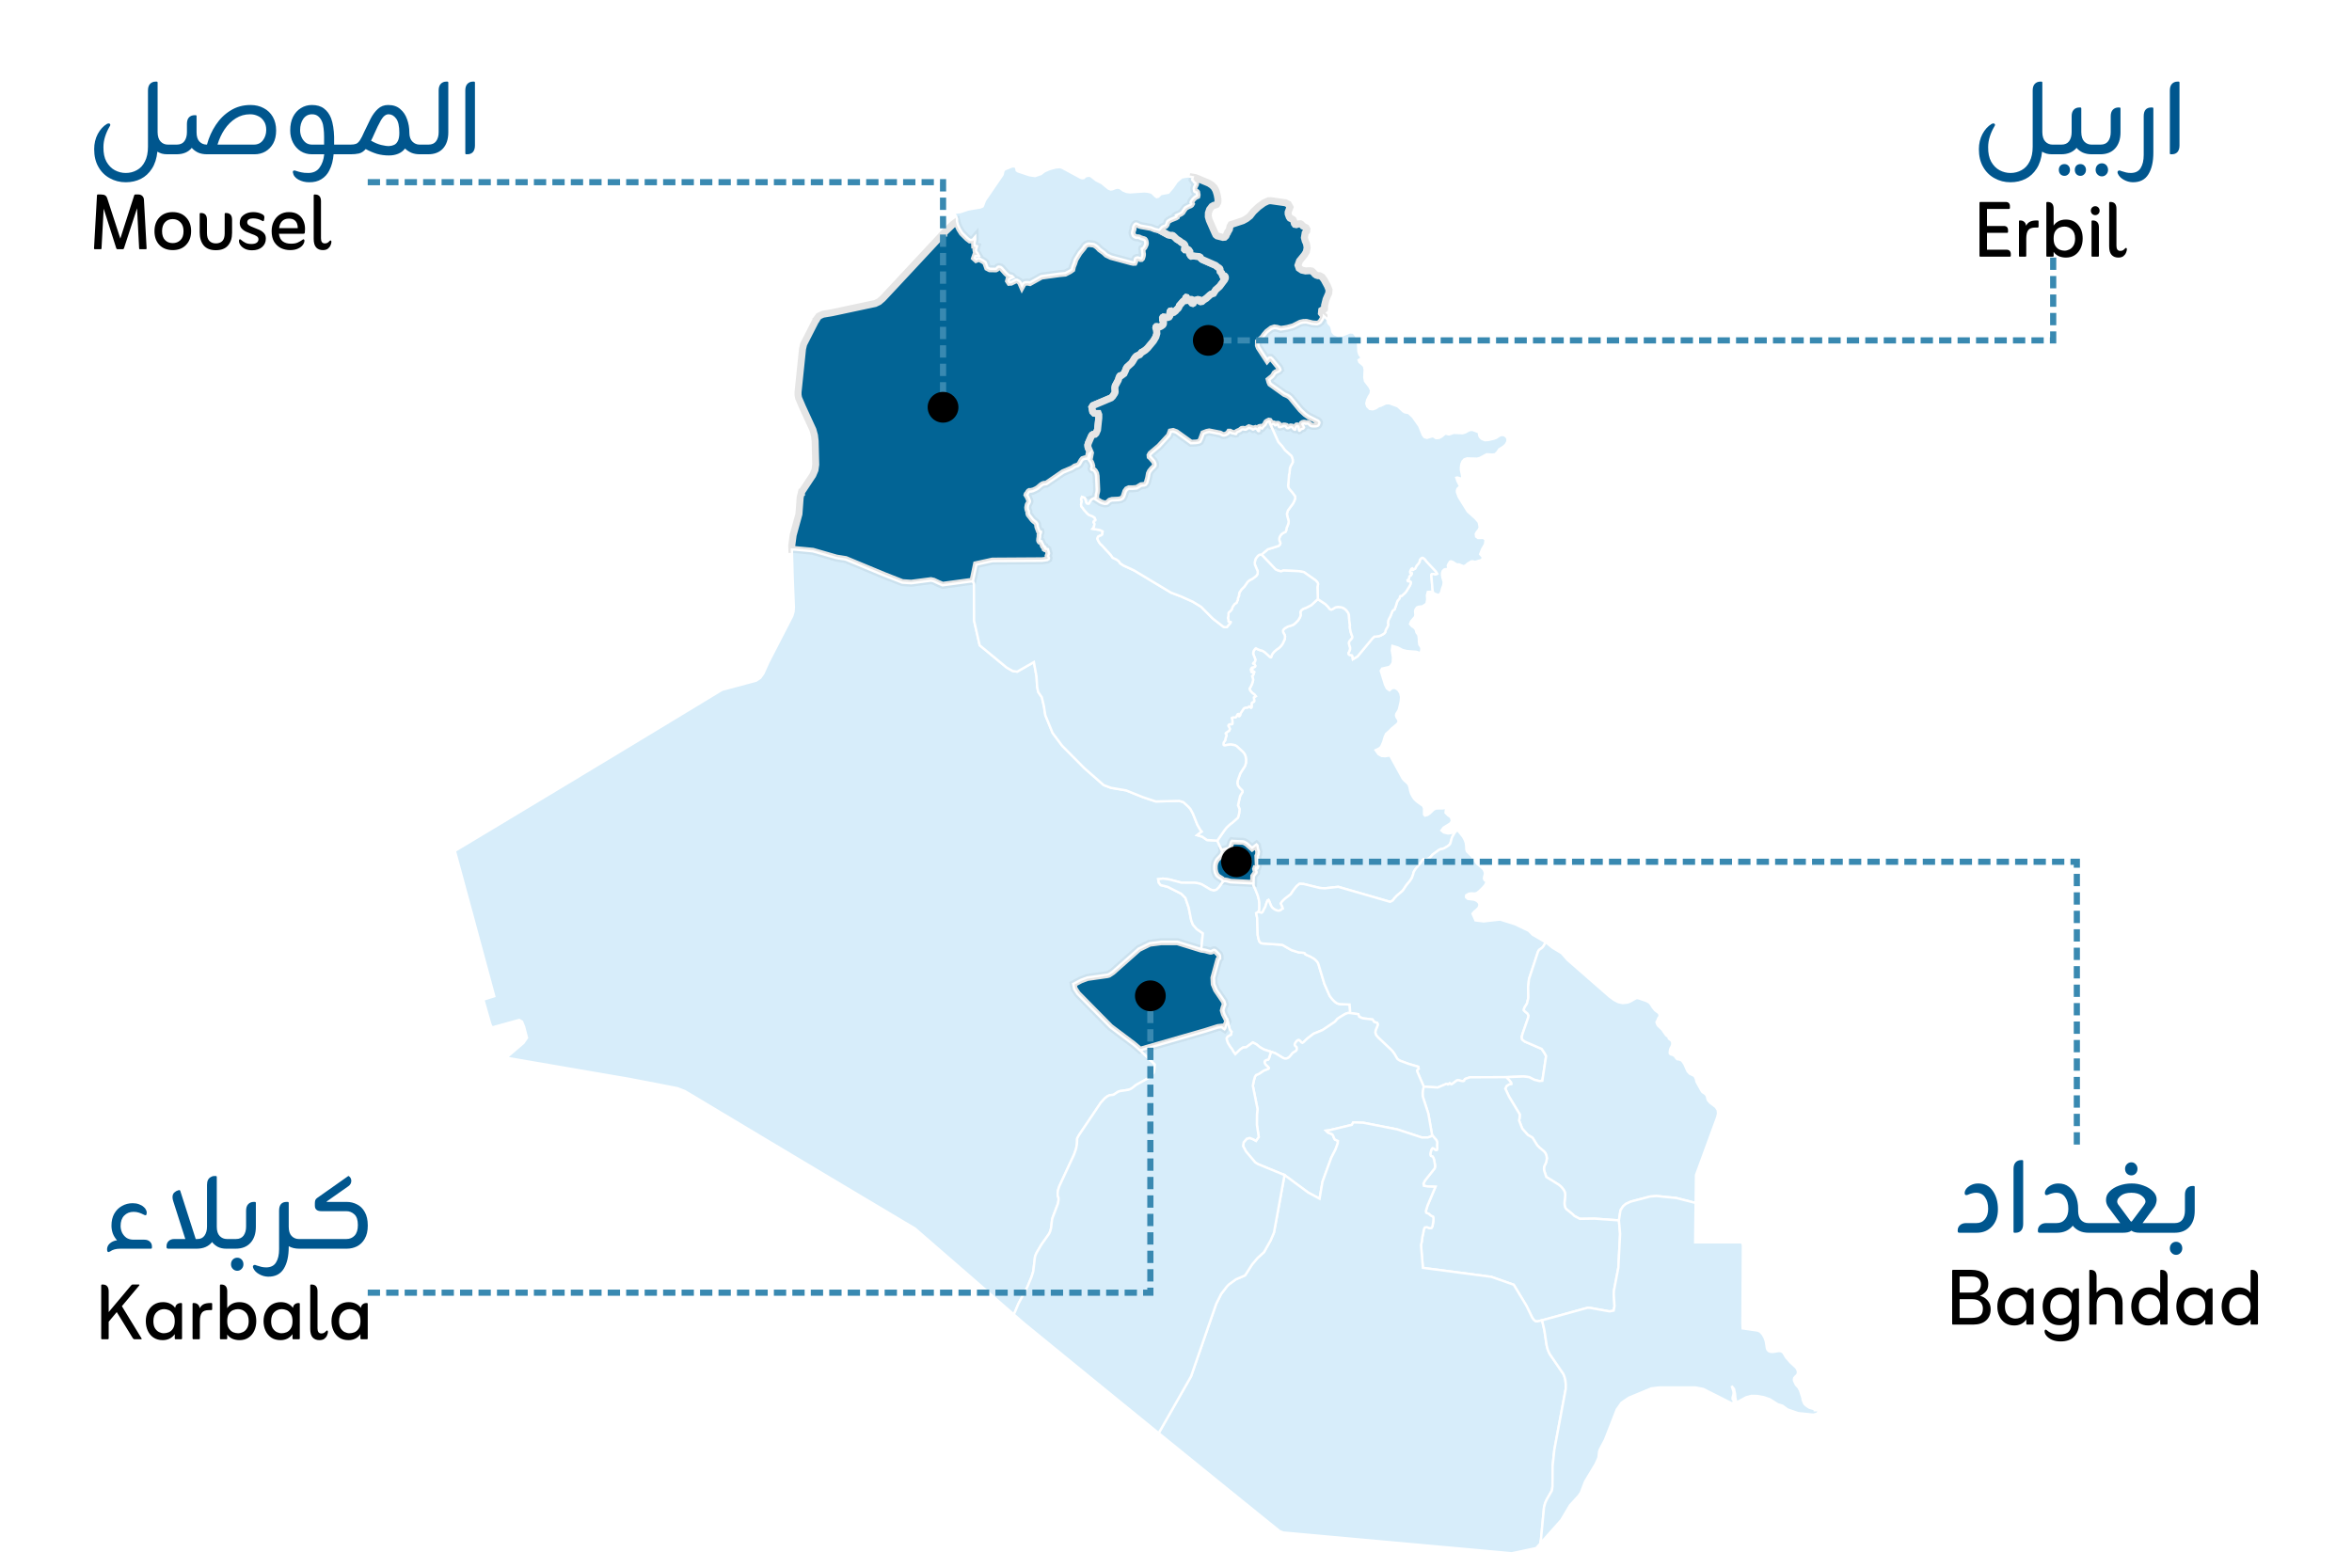 <?xml version="1.0" encoding="UTF-8" standalone="no"?>
<!-- Generator: Adobe Illustrator 27.5.0, SVG Export Plug-In . SVG Version: 6.00 Build 0)  -->

<svg
   version="1.1"
   id="Layer_1"
   x="0px"
   y="0px"
   viewBox="0 0 3000 2000"
   xml:space="preserve"
   sodipodi:docname="coverage.svg"
   inkscape:version="1.3.2 (091e20e, 2023-11-25, custom)"
   width="3000"
   height="2000"
   xmlns:inkscape="http://www.inkscape.org/namespaces/inkscape"
   xmlns:sodipodi="http://sodipodi.sourceforge.net/DTD/sodipodi-0.dtd"
   xmlns:xlink="http://www.w3.org/1999/xlink"
   xmlns="http://www.w3.org/2000/svg"
   xmlns:svg="http://www.w3.org/2000/svg"><defs
   id="defs40"><marker
     style="overflow:visible"
     id="Dot"
     refX="0"
     refY="0"
     orient="auto"
     inkscape:stockid="Dot"
     markerWidth="1"
     markerHeight="1"
     viewBox="0 0 1 1"
     inkscape:isstock="true"
     inkscape:collect="always"
     preserveAspectRatio="xMidYMid"><path
       transform="scale(0.5)"
       style="fill:context-stroke;fill-rule:evenodd;stroke:none"
       d="M 5,0 C 5,2.76 2.76,5 0,5 -2.76,5 -5,2.76 -5,0 c 0,-2.76 2.3,-5 5,-5 2.76,0 5,2.24 5,5 z"
       sodipodi:nodetypes="sssss"
       id="path61" /></marker></defs><sodipodi:namedview
   id="namedview40"
   pagecolor="#ffffff"
   bordercolor="#000000"
   borderopacity="0.25"
   inkscape:showpageshadow="2"
   inkscape:pageopacity="0.0"
   inkscape:pagecheckerboard="0"
   inkscape:deskcolor="#d1d1d1"
   inkscape:connector-spacing="8"
   showguides="true"
   inkscape:zoom="0.13831113"
   inkscape:cx="766.3881"
   inkscape:cy="1070.0513"
   inkscape:window-width="1440"
   inkscape:window-height="740"
   inkscape:window-x="293"
   inkscape:window-y="1433"
   inkscape:window-maximized="1"
   inkscape:current-layer="g41" />
<g
   id="g40">
	<defs
   id="defs1">
		<rect
   id="SVGID_1_"
   y="0.508"
   width="3000"
   height="3000"
   x="0" />
	</defs>
	<clipPath
   id="SVGID_00000132809335596056549080000005632917302652165272_">
		<use
   xlink:href="#SVGID_1_"
   style="overflow:visible"
   id="use1" />
	</clipPath>
	<g
   clip-path="url(#SVGID_00000132809335596056549080000005632917302652165272_)"
   id="g39">
		
		
		
		
		
		
		
		
		
		
		
		
		
		
		
		
		
		
		
		
		
		
		<g
   id="g41"
   style="fill:#0078c6;fill-opacity:1;stroke:#e5e5e5;stroke-width:1.1;stroke-dasharray:none;stroke-opacity:1"
   transform="translate(606.82,-397.191)"><g
     id="g42"
     style="fill:#026495;fill-opacity:1"
     transform="matrix(1.57,0,0,1.57,-448.958,-807.704)"><path
       style="fill:#026495;fill-opacity:1;stroke:#e5e5e5;stroke-width:5.7;stroke-dasharray:none;stroke-opacity:1"
       d="m 916.703,1456.3 -4.215,-3.75 -2.261,-1.23 -1.123,-0.24 -8.112,-0.33 -0.666,-0.13 -0.763,0.95 -1.483,4.77 -5.894,1.61 0.153,0.59 0.014,0.7 -1.082,2.65 -3.578,3.85 -1.345,2.66 -0.457,2.61 0.027,2.84 0.541,2.76 1.123,2.33 1.318,1.32 3.037,1.91 1.317,1.43 1.484,-0.22 1.456,0.24 2.898,0.81 18.79,0.96 h 0.014 l 0.166,-5.85 1.096,-1.61 0.346,-0.35 0.707,-0.84 0.139,-0.53 -0.055,-0.57 -0.444,-0.96 -0.25,-1.13 0.777,-2.17 v 1.24 l -0.278,0.41 0.028,0.38 0.416,0.03 0.541,-0.34 0.347,-0.9 0.277,-1 -0.139,-4.1 -0.152,-4.01 0.582,-1.32 0.097,-1.63 0.07,-0.32 0.069,-0.21 -0.069,-0.39 -0.61,-1.9 -0.278,-1.23 -0.166,-1.53 -0.458,-0.62 -0.388,-0.38 z"
       id="path14" /><path
       style="fill:#026495;fill-opacity:1;stroke:#e5e5e5;stroke-width:5.7;stroke-dasharray:none;stroke-opacity:1"
       d="m 875.402,1538.68 -19.414,-6 h -12.966 l -9.596,1.21 -8.972,4.39 -21.188,18.78 -3.065,2.02 -1.234,0.35 -2.413,0.35 -13.867,1.97 -5.311,2.02 -6.032,3.19 0.79,4.08 2.732,4.1 26.68,27.08 18.665,14.04 5.477,4.67 52.778,-15.18 10.567,-3.32 2.953,-0.34 1.359,1.19 0.943,0.58 0.541,-0.72 0.513,-1.5 0.181,-0.82 1.372,-3.35 -0.36,-1.46 -2.358,-4.64 -0.832,-2.8 0.555,-2.21 1.082,-2.68 -0.805,-2.69 -6.378,-9.36 -1.872,-4.56 -0.25,-5.03 3.994,-14.59 1.054,-1.12 -0.07,-1.53 -0.027,-0.79 -0.458,-1.07 -2.746,-2.8 -0.776,-0.58 -0.694,-0.28 -0.527,0.03 -0.596,0.25 -1.22,0.68 -0.527,0.08 -0.596,-0.08 -3.952,-1.08 z"
       id="path15" /><path
       style="fill:#026495;fill-opacity:1;stroke:#e5e5e5;stroke-width:5.7;stroke-dasharray:none;stroke-opacity:1"
       d="m 841.265,954.317 -3.563,-0.86 -3.162,-1.262 -7.946,-1.414 -1.289,-0.375 -2.011,-1.109 -0.527,-0.166 -0.486,-0.028 -0.36,0.111 -0.416,0.291 -0.485,0.527 -0.347,0.499 -0.527,1.165 -0.111,0.388 0.014,0.514 -0.153,1.164 -0.416,1.138 -0.277,1.053 -0.069,0.541 0.027,0.499 0.042,0.416 0.319,0.68 0.055,0.388 0.139,0.402 0.291,0.458 1.165,0.846 0.569,0.291 0.679,0.194 1.581,0.056 0.874,0.18 0.956,0.513 1.914,0.624 0.707,0.139 0.624,0.277 0.361,0.43 0.277,0.652 0.139,0.707 0.097,0.707 -0.042,0.652 -0.194,0.693 -0.943,1.956 -0.541,0.596 -0.513,0.347 -0.624,0.249 -0.083,0.319 0.222,0.832 0.055,0.5 v 0.443 l 0.014,0.347 0.07,0.347 0.041,0.707 0.097,0.402 0.097,0.513 -0.027,0.735 -0.139,0.888 -0.499,1.594 -0.375,0.389 -0.416,0.027 -0.402,-0.263 -1.927,-0.652 -1.054,0.18 -0.818,0.444 -0.375,0.513 -0.194,0.721 v 0.805 l -0.111,0.679 -0.305,0.652 -0.749,0.042 -1.622,-0.319 -16.419,-4.438 -3.619,-1.761 -2.011,-1.872 -3.411,-2.469 -1.525,-1.622 -1.761,-1.428 -1.734,-0.929 -4.312,-0.5 -1.817,0.61 -1.595,1.235 -0.818,1.428 -3.48,4.23 -3.329,5.505 -0.998,3.189 -1.026,2.524 -0.499,2.233 -1.706,1.206 -3.772,1.956 -4.548,0.402 -14.824,2.038 -9.277,5.187 -1.373,-0.305 h -1.664 l -1.303,0.263 -1.082,0.818 -0.929,1.72 -0.971,-2.205 -0.582,-0.915 -0.846,-0.735 -1.622,-0.86 -0.93,-0.069 -3.993,2.01 -1.179,0.084 -0.777,-1.165 0.278,-1.082 1.04,-0.846 2.538,-0.971 -0.985,-1.04 -0.901,-0.277 -0.902,-0.083 -1.068,-0.527 -1.996,-1.817 -3.439,-3.897 -0.999,-0.748 -1.373,-0.305 -1.012,0.291 -0.61,0.638 -0.499,0.638 -0.555,0.277 -4.77,-0.083 -1.817,-0.943 -1.539,-4.313 -1.914,-1.428 -3.522,-1.831 -2.26,0.874 -1.234,-1.123 0.527,-1.484 2.967,-0.208 -1.234,-2.344 -0.957,-1.054 -0.263,-1.317 0.846,-3.106 -1.886,-0.458 -0.084,-2.288 0.527,-2.829 -0.041,-2.163 -2.205,2.551 -1.983,0.042 -2.025,-1.512 -4.312,-4.271 -1.928,-3.037 -1.567,-3.356 -0.79,-3.023 -3.495,2.704 -7.252,6.92 v 0.014 0.014 h -0.028 l -11.69,12.55 -22.631,24.295 -15.253,16.34 -2.996,2.56 -3.106,1.47 -35.125,7.5 -7.349,1.22 -3.328,1.56 -2.275,3.13 v 0.02 l -0.013,0.01 v 0.01 l -9.999,19.58 -0.915,3.76 -3.661,35.22 0.014,2.33 0.444,2.43 2.912,6.82 v 0.02 l 8.764,19.09 1.22,4.48 0.541,4.59 0.485,19.18 -0.624,4.37 -1.788,4.2 -3.828,5.77 -5.339,8.07 v 0.01 h -0.013 -0.014 l -1.04,4.19 -0.999,13.55 -4.714,17.14 -1.124,8.45 0.097,3.21 2.427,0.07 14.547,1.38 19.136,5.5 7.599,1.22 31.007,12.88 14.962,5.87 7.364,0.49 15.919,-2.1 2.052,0.45 3.966,1.87 3.425,1.48 24.684,-3.35 2.842,-13.47 13.007,-2.87 40.367,-0.26 4.216,-0.57 1.206,-0.79 0.194,-0.89 -0.249,-0.65 -0.43,-0.67 -0.028,-0.33 0.555,-1.5 0.18,-0.66 -0.111,-0.53 -0.249,-0.85 -0.056,-0.34 -0.152,-0.39 -0.278,-1.28 -0.166,-0.16 -0.416,0.02 -0.291,-0.02 -0.347,-0.09 h -0.472 l -0.402,-0.05 -0.222,-0.14 -0.027,-0.22 0.235,-0.35 0.028,-0.33 -0.069,-0.21 -0.375,0.03 -0.221,-0.09 -0.139,-0.22 v -0.5 l -0.139,-0.14 -0.333,-0.07 -0.319,-0.15 -0.152,-0.28 -0.125,-0.8 -0.915,-1.62 -0.361,-1.03 -0.582,-0.18 -0.277,-0.01 -0.25,0.07 -0.18,-0.04 -0.139,-0.21 -0.111,-0.36 0.042,-1 0.374,-2.3 -0.069,-0.93 0.222,-0.88 0.457,-1.05 0.056,-0.72 -0.07,-0.32 -0.194,-0.04 -0.208,0.12 -0.249,0.07 -0.278,-0.14 -0.249,-0.3 -1.304,-3.59 -0.138,-1.09 -0.084,-1.02 -0.554,-0.99 -0.513,-0.7 -1.775,-1.39 -0.888,-0.85 -3.092,-4.03 -0.25,-0.87 -0.041,-1.81 -0.555,-0.94 -0.25,-1.05 -0.069,-0.93 0.333,-1.85 0.166,-0.39 0.486,-0.73 0.61,-1.21 0.194,-0.84 -0.25,-0.96 -1.123,-2.68 -0.998,-1.61 0.055,-0.19 0.208,-0.24 0.388,-0.29 0.389,-0.8 0.346,-0.56 0.361,-0.4 0.305,-0.16 0.444,0.04 0.402,-0.02 0.346,0.06 0.25,-0.08 0.194,-0.14 0.194,-0.06 0.278,0.04 0.388,-0.04 3.217,-1.45 1.401,-0.93 2.634,-2.24 1.124,-0.7 0.915,-0.29 1.955,-0.16 13.687,-9.4 7.419,-3.12 2.163,-1.52 2.219,-0.66 1.594,-1.23 1.706,-3.07 0.86,-1.05 1.622,-0.53 1.512,-0.12 1.137,-0.63 0.43,-2.01 0.235,-1.04 1.096,-1.02 -1.858,-4.4 -0.139,-0.79 -0.097,-1.18 0.444,-1.65 2.454,-5.64 0.596,-0.9 0.624,-0.39 h 0.819 l 0.887,-0.2 0.832,-0.81 1.22,-2.8 1.027,-9.7 -0.014,-2.6 -0.389,-1 -1.456,-0.02 -1.858,-0.23 -1.206,-1.25 -0.694,-3.52 0.916,-1.43 14.685,-6.2 1.22,-1.15 1.609,-2.4 0.332,-0.72 0.139,-0.68 -0.18,-2.77 0.041,-0.93 0.236,-1.18 2.427,-4.52 0.305,-0.92 0.263,-1 0.569,-1.26 0.402,-0.43 0.943,-0.14 2.205,-1.62 1.29,-2.76 0.61,-1.64 0.596,-0.9 3.578,-3.26 1.012,-1.38 1.317,-2.29 0.902,-1.22 0.901,-0.83 2.552,-1.13 1.608,-1.91 0.888,-0.42 2.094,-1.36 1.83,-1.69 4.756,-5.72 1.928,-3.3 0.818,-2.81 -0.125,-2.06 -0.166,-1.29 -0.499,-1.29 0.069,-0.53 0.319,-0.36 0.402,-0.03 1.262,0.23 0.818,0.01 0.818,-0.29 0.902,-0.52 1.067,-0.81 0.389,-0.68 0.138,-0.75 v -0.61 l -0.041,-0.53 -0.167,-0.5 -0.263,-0.47 -0.236,-0.61 -0.069,-1.37 0.277,-0.6 0.458,-0.29 2.856,0.36 0.721,-0.03 1.013,-0.37 0.527,-0.79 0.235,-0.88 -0.111,-1.72 0.153,-1.01 0.291,-0.39 0.333,-0.05 0.36,0.3 0.361,0.39 0.305,0.49 0.569,0.16 0.707,-0.22 1.581,-1.2 0.79,-1.04 1.123,-0.93 0.444,-0.66 0.319,-0.56 0.458,-1.21 2.87,-3.3 0.943,-0.78 0.61,-0.32 0.305,0.25 0.347,0.14 0.541,-0.07 0.125,-0.33 -0.403,-0.67 -0.152,-0.51 0.041,-0.72 0.264,-0.25 0.222,0.04 0.222,0.39 0.124,0.49 0.153,0.38 0.347,0.38 0.457,0.28 0.555,0.11 0.527,-0.07 0.61,-0.22 0.527,-0.09 0.513,0.02 0.236,0.15 0.083,0.35 -0.152,0.47 -0.222,0.52 -0.097,0.54 0.097,0.52 0.36,0.41 0.749,0.24 0.347,-0.18 0.18,-0.49 0.028,-0.54 0.18,-0.76 0.305,-0.35 0.388,-0.16 0.43,0.05 0.402,-0.04 1.137,-0.54 0.611,-0.18 0.582,0.03 0.624,0.18 0.416,0.26 0.18,0.26 -0.027,0.39 0.138,0.42 0.444,0.21 1.165,-0.21 1.442,-1.28 1.955,-1.2 3.093,-2.8 0.859,-0.61 1.942,-0.67 1.789,-2.82 3.189,-2.85 4.049,-5.424 0.569,-1.234 0.069,-0.68 -0.097,-0.527 -0.208,-0.416 -0.25,-0.236 -0.263,-0.041 -0.264,0.125 -0.277,0.277 -0.263,0.097 -0.306,-0.139 -0.679,-1.594 -0.347,-1.04 -1.178,-1.235 -0.111,-0.637 -0.097,-1.207 -0.222,-0.555 -0.61,-0.61 -0.957,-0.568 -1.9,-1.512 -10.678,-4.701 -0.804,-0.582 -0.527,-0.583 -0.388,-0.735 -0.541,-0.36 -0.388,-0.181 -3.398,-0.319 -1.04,-0.235 -0.485,0.027 -0.499,0.139 -0.874,0.097 -0.416,-0.263 -0.943,-1.498 -0.097,-0.402 0.153,-0.375 0.111,-0.596 -0.042,-0.652 -0.735,-1.123 -0.458,-0.402 -0.485,-0.139 -0.416,0.111 -1.858,0.07 -0.25,-0.264 0.014,-0.263 0.305,-0.208 0.444,-0.097 0.291,-0.222 0.07,-0.402 -0.527,-0.902 -0.319,-0.693 -0.139,-0.694 -0.582,-0.859 -0.68,-0.555 -1.456,-0.749 -1.581,-1.276 -2.288,-1.414 -2.524,-2.455 -0.596,-0.471 -0.624,-0.18 -0.666,0.152 -2.593,-0.568 z"
       id="path18" /><path
       style="fill:#026495;fill-opacity:1;stroke:#e5e5e5;stroke-width:5.7;stroke-dasharray:none;stroke-opacity:1"
       d="m 892.972,960.358 -4.701,-1.22 -1.026,-0.832 -0.735,-1.484 -4.563,-10.331 -0.845,-2.926 0.069,-3.037 0.971,-2.871 1.899,-2.482 1.456,-0.846 1.29,-0.25 1.123,-0.513 0.929,-1.664 0.153,-1.387 -0.125,-1.775 -0.569,-3.106 -0.97,-3.273 -1.331,-2.454 -1.845,-1.914 -2.537,-1.664 -10.928,-4.548 -2.149,-0.375 -0.541,2.053 0.389,0.679 0.36,0.18 0.277,0.236 0.25,0.61 0.069,0.222 0.181,0.18 0.235,0.139 0.264,0.125 0.208,0.194 0.333,0.18 0.152,0.375 v 0.471 l -1.012,2.066 -0.319,0.93 -0.069,0.582 0.027,0.527 0.208,0.818 0.097,0.846 0.222,0.402 0.291,0.25 0.416,0.152 0.708,0.014 0.208,0.097 0.18,0.208 0.305,1.623 v 0.555 l -0.097,0.388 -1.248,0.541 -1.22,0.984 -0.888,0.888 -1.345,1.83 -0.36,0.791 -0.07,0.554 0.513,0.985 -0.235,0.402 -0.597,0.458 -1.456,0.582 -2.357,1.262 -0.624,0.569 -1.706,2.413 -0.416,0.776 -0.652,0.61 -0.915,0.569 -2.038,0.971 -0.971,0.346 -0.499,0.333 0.208,0.444 0.249,0.305 -0.041,0.291 -0.513,0.347 -4.244,1.705 -1.969,1.151 -0.665,0.569 -0.375,0.846 -0.499,1.539 -0.444,0.707 -0.527,0.514 -0.929,0.235 -1.539,0.763 -2.246,2.524 7.197,3.924 2.593,0.569 0.665,-0.153 0.624,0.181 0.597,0.471 2.523,2.455 2.289,1.414 1.58,1.276 1.456,0.749 0.68,0.554 0.582,0.86 0.139,0.694 0.319,0.693 0.527,0.901 -0.069,0.402 -0.292,0.222 -0.443,0.097 -0.306,0.208 -0.013,0.264 0.249,0.263 1.858,-0.069 0.416,-0.111 0.486,0.139 0.457,0.402 0.735,1.123 0.042,0.652 -0.111,0.596 -0.153,0.375 0.098,0.402 0.942,1.497 0.416,0.264 0.874,-0.097 0.499,-0.139 0.486,-0.028 1.04,0.236 3.397,0.319 0.388,0.18 0.541,0.361 0.388,0.735 0.527,0.582 0.805,0.583 10.677,4.701 1.9,1.511 0.957,0.569 0.61,0.61 0.222,0.555 0.097,1.206 0.111,0.638 1.179,1.234 0.346,1.04 0.68,1.595 0.305,0.139 0.263,-0.097 0.278,-0.278 0.263,-0.124 0.264,0.041 0.249,0.236 0.208,0.416 0.097,0.527 -0.069,0.679 -0.569,1.235 -4.049,5.419 -3.189,2.86 -1.789,2.81 -1.941,0.67 -0.86,0.61 -3.092,2.8 -1.956,1.21 -1.442,1.27 -1.165,0.21 -0.443,-0.21 -0.139,-0.41 0.028,-0.39 -0.181,-0.26 -0.416,-0.27 -0.624,-0.18 -0.582,-0.03 -0.61,0.18 -1.137,0.55 -0.403,0.04 -0.429,-0.06 -0.389,0.17 -0.305,0.34 -0.18,0.77 -0.028,0.54 -0.18,0.48 -0.347,0.18 -0.749,-0.23 -0.36,-0.42 -0.097,-0.51 0.097,-0.54 0.222,-0.53 0.152,-0.47 -0.083,-0.35 -0.236,-0.15 -0.513,-0.01 -0.527,0.08 -0.61,0.22 -0.527,0.07 -0.554,-0.11 -0.458,-0.28 -0.347,-0.37 -0.152,-0.39 -0.125,-0.49 -0.222,-0.38 -0.222,-0.05 -0.263,0.25 -0.042,0.73 0.153,0.51 0.402,0.66 -0.125,0.34 -0.541,0.07 -0.346,-0.14 -0.306,-0.25 -0.61,0.32 -0.943,0.77 -2.87,3.3 -0.458,1.21 -0.319,0.57 -0.443,0.65 -1.124,0.93 -0.79,1.04 -1.581,1.21 -0.707,0.22 -0.569,-0.17 -0.305,-0.48 -0.36,-0.39 -0.361,-0.31 -0.333,0.06 -0.291,0.39 -0.152,1.01 0.111,1.72 -0.236,0.87 -0.527,0.79 -1.012,0.38 -0.721,0.03 -2.857,-0.37 -0.458,0.3 -0.277,0.59 0.069,1.38 0.236,0.61 0.264,0.47 0.166,0.5 0.042,0.52 v 0.61 l -0.139,0.75 -0.388,0.68 -1.068,0.82 -0.902,0.51 -0.818,0.29 -0.818,-0.01 -1.262,-0.22 -0.402,0.03 -0.319,0.36 -0.069,0.52 0.499,1.29 0.166,1.29 0.125,2.07 -0.818,2.8 -1.927,3.3 -4.757,5.73 -1.83,1.69 -2.094,1.36 -0.888,0.41 -1.608,1.92 -2.552,1.12 -0.901,0.83 -0.901,1.22 -1.318,2.29 -1.012,1.39 -3.578,3.26 -0.596,0.9 -0.61,1.64 -1.29,2.75 -2.205,1.63 -0.943,0.14 -0.402,0.43 -0.568,1.26 -0.264,1 -0.305,0.91 -2.427,4.52 -0.235,1.18 -0.042,0.93 0.18,2.77 -0.138,0.68 -0.333,0.72 -1.609,2.4 -1.22,1.15 -14.685,6.2 -0.915,1.43 0.693,3.52 1.206,1.25 1.859,0.24 1.456,0.01 0.388,1 0.014,2.61 -1.026,9.69 -1.221,2.8 -0.832,0.82 -0.887,0.19 h -0.818 l -0.624,0.39 -0.597,0.9 -2.454,5.65 -0.444,1.65 0.097,1.18 0.139,0.79 1.858,4.39 -0.735,3.82 -0.236,0.61 -0.457,0.83 0.138,0.53 0.306,0.45 0.527,0.6 0.54,0.83 0.555,1.35 0.458,1.73 -0.222,1.1 -0.319,0.9 0.125,0.55 0.291,0.38 0.527,0.2 0.527,0.1 0.61,0.35 0.707,0.76 0.874,1.64 0.402,2.12 0.485,10.83 -0.055,1.26 -0.139,0.89 -0.485,1.86 -0.111,1.7 -0.125,0.74 -0.291,0.44 -0.278,0.11 -0.915,0.27 5.103,3.25 1.096,0.52 2.371,0.65 1.206,0.04 1.151,-0.22 2.247,-2.01 1.747,-0.56 4.84,-0.22 2.218,-0.36 1.789,-1.01 0.985,-1.65 1.317,-4.04 1.096,-1.49 1.539,-0.71 2.524,0.05 3.785,-0.32 3.675,-2.21 2.413,-0.23 1.22,-0.5 1.123,-1.49 1.165,-4.16 0.624,-3.47 0.777,-1.62 1.719,-2.12 1.47,-1.38 0.957,-1.26 0.069,-1.55 -0.457,-1.28 -0.707,-1.26 -2.483,-2.83 -0.735,-0.64 -0.083,-0.88 0.707,-1.21 6.934,-5.88 8.168,-8.89 1.137,-3.08 1.733,-0.33 2.565,0.96 11.954,8.58 4.229,-0.17 2.413,-0.45 1.054,-0.66 0.998,-2.08 1.651,-4.43 2.607,-1.02 1.899,-0.38 6.213,1.22 2.482,0.48 2.135,1.1 0.666,0.14 0.915,-0.07 1.11,-0.28 1.636,-0.89 0.652,-0.59 0.554,-0.88 0.43,-0.01 1.387,0.7 0.666,0.2 1.802,0.3 0.499,0.24 0.347,0.08 0.347,-0.07 0.582,-1.19 0.389,-0.3 2.121,-0.92 0.624,-0.37 0.499,-0.5 0.597,-0.42 0.832,-0.1 1.414,0.24 0.985,-0.01 2.426,-1.42 2.496,0.78 0.306,0.4 0.318,0.18 0.527,-0.08 0.971,-0.56 0.68,-0.19 0.832,0.3 0.471,0.5 0.721,1.07 0.444,0.28 0.402,-0.09 0.208,-0.65 -0.069,-0.48 -0.139,-0.45 -0.097,-0.47 0.069,-0.44 0.43,-0.32 0.444,-0.1 1.193,0.78 0.457,0.08 0.555,-0.61 0.457,-0.64 0.666,-0.7 0.957,-0.79 0.402,-0.68 0.43,-1.07 0.319,-0.46 0.527,-0.36 1.22,-0.61 0.374,0.07 0.347,0.5 v 1.34 l 0.68,1.2 2.066,-0.97 0.333,0.05 0.527,0.25 0.305,0.46 0.457,0.46 0.43,-0.07 1.234,-0.72 0.499,0.01 0.319,0.21 0.208,0.3 0.028,0.34 -0.028,0.34 0.042,0.41 0.416,0.58 0.569,0.09 0.651,-0.09 2.704,-0.85 0.874,0.06 0.596,0.16 0.569,0.95 0.652,0.55 0.596,0.06 0.652,-0.25 0.61,-0.41 0.97,-0.36 0.708,0.06 0.499,0.21 0.499,0.55 0.416,0.63 0.915,0.73 0.527,0.06 0.347,-0.31 0.097,-0.46 0.111,-0.92 0.18,-0.45 0.319,-0.44 0.472,-0.46 0.36,-0.01 0.416,0.15 0.361,0.28 0.208,0.38 0.111,2.08 0.235,0.77 0.278,0.19 0.346,-0.11 1.082,-1.1 1.733,-0.61 0.638,-0.87 -0.124,-0.35 -1.221,-2.27 0.07,-0.37 0.318,-0.2 0.902,-0.18 0.402,0.04 0.707,0.31 0.388,0.05 1.207,-0.18 0.555,0.1 0.388,0.24 0.527,0.55 0.249,0.19 0.25,0.17 0.208,0.31 0.596,0.38 1.082,0.31 2.593,0.07 1.193,-0.17 0.818,-0.29 0.721,-0.59 0.222,-0.39 0.249,-0.84 0.167,-0.31 0.069,-0.32 -0.042,-0.38 -0.166,-0.4 -0.749,-0.93 -7.668,-3.83 -2.801,-1.97 -3.578,-3.35 -8.292,-10.06 -1.082,-0.9 -1.345,-0.88 -2.593,-1.11 -11.357,-8.12 -0.597,-1.29 -0.499,-1.77 2.441,-1.97 0.873,-0.89 0.624,-0.95 0.597,-1.14 0.873,-0.67 2.635,-1.23 1.054,-1.19 -0.319,-1.17 -0.638,-1.05 -5.685,-6.89 -1.124,-0.95 -1.192,-0.05 -0.735,0.54 -1.096,1.26 -6.517,-9.97 -0.638,-1.64 0.042,-2.98 3.73,-3.31 1.262,-1.86 2.177,-2.55 3.467,-2.64 2.357,-0.77 1.872,0.26 3.245,0.96 5.172,-0.82 4.951,-1.32 5.879,-2.97 2.496,-0.55 2.316,-0.06 4.84,1.21 3.91,0.28 1.623,-0.61 1.262,-0.9 1.539,-2.33 0.624,-1.39 0.458,-1.35 v -0.01 l -0.417,-0.35 -1.636,-2.12 0.222,-2.25 0.513,-0.34 1.401,-0.54 0.332,-0.28 0.111,-2.97 1.207,-4.82 2.205,-5.11 0.18,-2.63 -1.206,-3.052 -2.746,-5.076 -1.678,-2.274 -1.9,-1.04 -1.47,-0.042 -1.317,-0.43 -1.179,-0.832 -1.04,-1.248 -1.414,-1.248 -1.637,-0.277 -3.508,0.194 -2.954,-0.666 -2.26,-1.511 -0.887,-2.468 1.22,-3.495 4.021,-4.937 1.553,-2.538 0.611,-3.411 -0.541,-3.176 -1.04,-2.302 -0.638,-2.51 0.624,-3.785 1.248,-1.567 0.18,-1.54 -0.749,-1.275 -2.468,-1.304 -1.29,-1.414 -0.776,-0.444 -1.096,0.055 -2.246,0.694 -1.054,-0.222 -0.513,-0.707 -0.569,-2.164 -0.443,-0.929 -0.818,-0.596 -0.846,-0.264 -0.805,-0.374 -0.665,-0.943 -0.902,-2.51 -0.027,-1.401 1.539,-4.09 -1.387,-2.441 -2.274,-1.151 -11.87,-1.678 -2.108,0.097 -3.633,1.706 -4.396,3.217 -4.077,3.855 -2.732,3.495 -2.815,2.218 -2.981,1.637 -9.624,3.175 -0.901,1.595 -0.402,2.233 -1.747,3.023 v 0.014 l -0.014,0.014 h -0.014 l -1.054,2.371 -1.068,1.026 z"
       id="path19" /></g><g
     id="g57"
     style="fill:#b5def7;fill-opacity:0.528;stroke:#ffffff;stroke-width:1.9;stroke-dasharray:none;stroke-opacity:1"
     transform="matrix(1.57,0,0,1.57,-448.958,-807.704)"><path
       style="fill:#b5def7;fill-opacity:0.528;stroke:#ffffff;stroke-width:1.9;stroke-dasharray:none;stroke-opacity:1"
       d="m 639.831,1241.39 -7.363,-0.49 -14.963,-5.86 -31.006,-12.89 -7.6,-1.22 -19.136,-5.5 -14.547,-1.38 -2.426,-0.07 0.652,22.82 0.956,24.13 -0.263,3.6 -0.971,3.4 -19.441,37.73 v 0.02 l -4.063,9.02 -2.58,3.66 -3.314,2.17 -27.803,7.49 -16.613,10.06 -12.522,7.6 -12.522,7.57 -12.521,7.59 -4.41,2.66 -8.112,4.91 -12.522,7.57 -12.508,7.56 -12.536,7.54 -12.508,7.56 -12.522,7.55 -12.536,7.54 -12.522,7.53 -12.521,7.53 -12.522,7.53 -12.522,7.53 -12.522,7.52 -12.522,7.51 5.269,19.33 4.701,17.36 3.925,14.37 5.158,19.17 5.353,19.76 7.599,28.09 -8.736,2.76 -0.153,0.04 -0.041,0.1 0.041,0.17 0.153,0.22 5.519,19.27 0.846,2.02 1.151,0.65 21.452,-5.95 2.33,1.37 1.664,4.12 2.371,9.03 -2.898,4.24 -13.618,11.64 0.028,1.02 0.319,-0.1 0.333,-0.11 0.319,-0.11 0.319,-0.11 22.395,3.86 22.395,3.85 22.381,3.86 22.382,3.84 9.083,1.55 h 0.013 0.014 l 0.028,0.02 38.606,7.46 6.101,2.38 6.31,3.7 11.634,6.99 9.929,5.97 9.956,5.93 9.929,5.96 9.929,5.95 9.929,5.95 9.942,5.94 9.929,5.93 9.943,5.95 9.928,5.92 9.915,5.94 9.943,5.93 9.943,5.92 9.928,5.93 9.929,5.92 9.943,5.91 9.929,5.92 10.095,6 7.502,6.53 9.582,8.32 9.568,8.31 9.554,8.31 9.582,8.29 10.733,9.36 10.72,9.35 10.733,9.34 2.205,1.92 0.845,-1.34 2.94,-7.05 7.35,-13.75 3.369,-8.12 1.443,-4.62 1.386,-11.64 0.389,-1.3 0.845,-1.98 3.897,-6.69 6.379,-9.04 0.832,-1.81 0.749,-2.78 0.762,-6.47 0.375,-1.65 4.465,-11.79 0.471,-2.84 -0.083,-1.96 -0.43,-0.96 -0.208,-1.12 v -1.75 l 0.319,-2.28 1.054,-3.22 12.023,-25.84 1.664,-4.92 0.638,-3.72 0.138,-4.24 1.609,-2.93 17.625,-26.2 3.273,-3.57 2.094,-1.61 1.844,-0.86 2.357,-0.22 0.874,-0.21 3.37,-2.23 1.345,-0.57 7.21,-1.12 1.831,-0.68 1.511,-0.94 2.885,-2.33 10.539,-5.87 1.941,-1.86 1.997,-2.41 0.596,-4.01 0.125,-2.63 -11.912,-11.37 -5.477,-4.68 -18.665,-14.03 -26.68,-27.08 -2.732,-4.11 -0.791,-4.08 6.033,-3.19 5.311,-2.02 13.867,-1.97 2.413,-0.35 1.234,-0.34 3.064,-2.03 21.189,-18.77 8.972,-4.4 9.596,-1.21 h 12.966 l 19.413,6.01 1.276,-12.81 -4.937,-3.46 -3.106,-3.55 -1.4,-3.63 -2.011,-10.12 -2.718,-8.02 -3.453,-3.47 -11.01,-5.57 -5.589,-1.39 -1.511,-1.9 -0.569,-2.85 3.841,-0.53 5.131,0.68 10.026,2.66 10.775,0.07 2.732,0.39 2.815,0.84 7.238,4.3 2.482,0.77 2.385,-0.68 2.067,-2.04 3.383,-4.77 -1.317,-1.43 -3.037,-1.91 -1.317,-1.32 -1.124,-2.33 -0.54,-2.76 -0.028,-2.84 0.457,-2.61 1.346,-2.66 3.577,-3.86 1.082,-2.65 -0.014,-0.69 -0.153,-0.6 -0.332,0.1 -3.412,-7.53 -8.348,-0.5 -3.841,-2.68 -4.201,-1.24 3.785,-2.97 -1.123,-1.25 -2.482,-4.3 -3.55,-8.9 -2.08,-3.88 -1.761,-1.95 -3.952,-3.6 -3.426,-1.03 -18.997,0.47 -10.262,-3.41 -13.908,-5.6 -12.162,-2.05 -5.99,-2.23 -15.573,-13.65 -18.152,-18.3 -7.765,-10.41 -5.935,-14.46 -1.124,-7.24 -1.719,-7.32 -2.898,-4.19 -0.888,-4.1 -0.527,-8.53 -2.135,-11.75 -13.548,7.76 -3.62,-0.5 -4.909,-2.81 -21.979,-18.12 -4.52,-19.94 -0.167,-30.16 -0.804,-1.94 -24.683,3.35 -3.425,-1.48 -3.966,-1.87 -2.053,-0.45 z"
       id="path5" /><g
       id="g56"
       style="fill:#b5def7;fill-opacity:0.528;stroke:#ffffff;stroke-width:1.9;stroke-dasharray:none;stroke-opacity:1"><path
         style="fill:#b5def7;fill-opacity:0.528;stroke:#ffffff;stroke-width:1.9;stroke-dasharray:none;stroke-opacity:1"
         d="m 885.415,1491.09 -2.482,-0.76 -7.239,-4.3 -2.815,-0.85 -2.732,-0.39 -10.774,-0.07 -10.026,-2.66 -5.131,-0.68 -3.841,0.53 0.569,2.86 1.511,1.9 5.588,1.38 11.011,5.58 3.453,3.46 2.718,8.02 2.01,10.12 1.401,3.64 3.106,3.55 4.937,3.45 -1.276,12.81 3.134,0.47 3.952,1.09 0.596,0.08 0.527,-0.08 1.221,-0.68 0.596,-0.25 0.527,-0.03 0.693,0.28 0.777,0.58 2.745,2.8 0.458,1.07 0.028,0.79 0.069,1.52 -1.054,1.13 -3.994,14.59 0.25,5.03 1.872,4.56 6.379,9.36 0.804,2.69 -1.081,2.68 -0.555,2.2 0.832,2.8 2.357,4.65 0.361,1.46 1.608,6.42 0.777,1.27 0.693,0.71 -0.457,2.3 -2.732,1.54 -0.832,1.36 0.18,1.46 0.888,2.48 2.149,3.45 0.735,0.86 0.846,1.3 0.555,1.14 1.719,2.3 4.035,-3.85 2.344,-1.61 0.527,0.03 0.929,-0.2 0.874,0.1 5.574,-4.01 3.092,1.65 2.524,2.14 3.37,1.94 5.755,1.89 3.397,1.08 6.268,3.81 1.47,0.56 1.359,-0.02 1.068,-0.36 0.943,-0.53 0.762,-0.7 2.177,-2.69 0.666,-0.54 1.706,-1.03 0.61,-0.5 0.485,-0.73 0.083,-0.99 -0.152,-1.22 -0.902,-0.82 -0.499,-0.57 -0.18,-0.62 0.319,-0.93 0.665,-1.18 1.096,-1.18 0.832,-0.38 0.679,0.07 0.652,0.54 1.29,1.31 0.707,0.35 0.763,-0.44 3.328,-3.15 4.964,-3.82 7.28,-2.98 9.735,-6.51 0.777,-0.73 1.372,-1.69 1.359,-1.01 5.062,-3.08 1.594,-0.62 0.985,-0.27 1.65,0.09 -0.18,-2.79 -0.319,-4.2 -1.456,-0.03 -6.767,-0.3 -1.9,-0.55 -1.83,-1.27 -2.177,-2.19 -1.97,-2.51 -4.423,-10 -4.854,-16.11 -0.693,-1.46 -1.539,-1.69 -1.609,-1.29 -2.912,-1.65 -3.675,-1.57 -0.61,-1.03 -0.97,-0.33 -4.133,-0.39 -5.727,-1.81 -7.197,-4.14 -0.776,-0.19 -16.031,-1.14 -0.693,-0.26 -0.541,-0.42 -0.776,-0.73 -0.749,-2.14 -0.693,-3.32 -0.389,-13.68 -0.846,-4.02 1.886,-1.08 0.666,-1.89 0.055,-5.25 -0.429,-2.86 -0.888,-3.33 -2.025,-5.18 -1.414,-2.87 0.055,-1.6 h -0.013 l -18.79,-0.96 -2.898,-0.81 -1.456,-0.24 -1.484,0.22 -3.384,4.77 -2.066,2.04 z"
         id="path4" /><path
         style="fill:#b5def7;fill-opacity:0.528;stroke:#ffffff;stroke-width:1.9;stroke-dasharray:none;stroke-opacity:1"
         d="m 1064.12,1249.36 -0.72,-1.54 -1.08,-12.68 0.13,-0.94 0.27,-0.23 0.32,0.05 0.87,-0.08 0.46,0.05 0.5,0.2 0.44,0.08 0.56,-0.01 0.51,-0.13 0.44,-0.15 0.35,-0.24 -1.22,-1.98 -7.74,-8.25 -0.64,-1 -0.52,-0.55 -0.86,-0.74 -0.75,-0.47 -0.74,0.01 -0.68,0.43 -1,1.1 -0.15,0.71 -0.09,0.94 -0.42,0.71 -0.61,0.86 -1.22,1.42 -0.58,0.91 -0.48,1.12 -0.3,0.51 -0.92,0.45 -0.3,0.19 -0.33,0.31 -0.28,0.15 -0.18,-0.09 -0.03,-0.29 0.03,-0.38 -0.1,-0.31 -0.25,-0.26 -0.37,0.15 -0.45,0.44 -0.68,1.27 -0.29,0.73 0.07,1.1 0.29,0.31 0.31,0.07 0.37,-0.15 0.25,-0.07 0.18,0.24 -0.12,0.44 -0.5,1.03 -0.96,0.59 -0.45,0.59 -0.39,1.98 -1.11,0.98 0.25,0.82 0.32,0.1 1.08,0.08 0.41,0.09 0.35,0.16 0.18,0.25 0.03,0.31 -0.03,0.39 v 0.36 l -0.29,0.88 -0.6,1.26 -2.6,4.21 -0.93,1.24 -2.92,2.67 -0.33,0.03 -0.37,-0.09 -0.36,0.06 -0.29,0.27 -0.09,0.74 -0.22,0.68 -0.5,0.86 -1.11,1.21 -0.86,2.1 -0.39,1.61 -0.94,2.54 -0.17,0.58 -0.23,0.43 -0.68,0.32 -0.54,0.44 -0.53,0.71 -1.48,3.91 -1.24,2.22 -0.41,1.01 -0.24,0.75 -0.01,0.42 -0.13,0.57 -0.01,0.5 0.03,0.47 0.11,0.36 0.07,0.37 -0.06,0.39 -0.29,1.04 -0.29,0.67 -1.29,2.24 -0.37,1.28 -0.05,0.4 -0.09,0.36 -0.56,0.71 -0.8,0.66 -2.11,1.2 -1.16,0.47 -1,0.23 -0.7,0.02 -1.13,0.25 -0.42,0.04 -0.85,-0.07 -1.51,1.32 -12.34,14.88 -3.701,2.2 -0.319,-2.13 -0.208,-0.64 -0.291,-0.43 -0.458,-0.08 h -0.36 l -0.402,-0.06 -0.874,-0.29 -0.333,-0.28 -0.263,-0.59 -0.014,-0.55 0.818,-1.51 0.319,-0.9 0.166,-0.84 0.028,-0.75 -0.097,-0.7 -0.679,-2.05 -0.139,-0.83 -0.028,-0.81 0.153,-0.63 0.305,-0.61 1.567,-1.76 0.513,-0.73 0.166,-0.52 v -0.6 l -1.276,-3.51 -0.624,-3.13 -0.11,-0.94 -0.014,-0.66 0.069,-0.66 -0.014,-0.86 -0.485,-3.11 -0.319,-4.87 -0.375,-1.26 -0.956,-1.47 -0.874,-1.09 -1.539,-1.31 -1.123,-0.59 -1.415,-0.46 -2.413,-0.29 -1.289,0.14 -1.013,0.27 -2.648,1.57 -0.652,0.2 -0.777,-0.17 -0.721,-0.56 -1.081,-1.47 -2.358,-2.35 -6.032,-3.98 -5.352,4.93 -3.731,1.93 -2.939,1.15 -1.332,1.07 -0.735,1.08 -0.069,0.9 0.125,0.89 0.083,1.15 -0.471,1.53 -1.512,2.54 -2.191,2.26 -1.622,1.31 -1.387,0.61 -3.189,0.95 -2.316,1.31 -1.096,1 -0.541,0.9 v 0.81 l 0.236,0.84 0.485,0.88 0.541,0.82 0.375,1.6 -0.181,2.03 -1.775,3.8 -1.428,1.95 -1.622,1.57 -1.858,1.26 -1.928,1.67 -1.262,1.49 -0.735,1.38 -0.568,1.65 -0.347,0.04 -0.596,-0.36 -4.133,-3.75 -1.22,-0.81 -0.998,-0.48 -1.748,-0.41 -2.246,-0.94 -0.998,-0.57 -0.472,0.25 -1.317,1.73 -0.25,0.75 -0.111,0.53 -0.069,1.29 1.719,4.45 -0.041,0.76 -0.278,1.04 -1.359,1.23 -0.138,0.36 0.138,0.16 0.305,-0.02 0.416,0.18 0.416,0.45 0.514,1.08 -0.125,0.53 -0.389,0.36 -1.081,0.34 -0.444,0.04 -0.527,0.12 -0.444,0.36 -0.527,0.94 -0.083,0.5 0.083,0.22 0.208,-0.12 0.278,-0.23 0.291,-0.09 0.374,0.23 -0.069,0.32 -0.236,0.38 -0.527,0.63 v 0.39 l 0.236,0.25 0.43,0.1 0.374,-0.1 0.624,-0.39 0.361,-0.05 0.333,0.26 -0.07,0.38 -0.208,0.47 -0.388,1.27 -0.263,0.45 -0.763,0.8 0.125,0.49 0.263,0.68 0.389,1.35 -0.056,1.11 -0.763,2.57 -1.123,2.44 -0.873,1.39 v 0.59 l 0.318,0.78 0.625,0.93 1.04,1.19 0.873,0.69 0.804,0.46 1.318,1.64 -1.553,1.02 0.305,2.72 -0.097,0.54 -0.389,0.35 -0.568,0.19 -0.846,0.57 -0.222,0.77 0.028,2.49 -0.236,0.57 -0.319,0.13 -0.346,-0.28 -0.638,-0.71 -0.347,-0.07 -0.472,0.26 -0.443,0.37 -0.389,0.22 -0.388,0.07 -1.303,0.07 -0.999,0.36 -0.457,0.3 -2.344,3.48 -0.457,1 -0.278,1.11 -0.249,0.42 -0.347,0.2 -0.374,-0.02 -0.208,-0.16 -0.028,-0.2 0.277,-0.64 -0.041,-0.4 -0.208,-0.3 -0.666,0.12 -0.388,0.48 -0.458,0.76 -0.319,0.88 -0.471,0.41 -0.486,0.2 -1.373,-0.07 -1.04,0.23 -0.402,0.3 0.014,0.33 0.25,0.36 0.222,0.5 0.111,3.24 -0.139,0.38 -0.25,0.16 -1.331,0.05 -0.943,0.22 -0.444,0.39 -0.222,0.48 0.139,0.53 0.832,1.45 0.153,0.48 v 0.58 l -0.278,0.86 -0.443,0.44 -2.427,1.69 -0.18,0.46 0.596,0.93 0.152,0.68 -0.818,2.26 -0.305,1.69 -1.262,1.82 -0.069,0.66 0.014,1.14 0.36,0.35 0.527,0.12 0.818,-0.09 0.916,-0.27 3.092,-0.37 3.023,0.45 0.693,0.3 1.013,0.44 5.241,4.76 1.345,1.7 0.888,2.12 0.361,2.62 -0.111,2.54 -0.666,2.39 -3.869,6.09 -2.108,5.83 -0.222,1.24 -0.013,1.25 0.277,1.23 0.582,1.15 0.763,0.97 2.246,2.28 0.278,0.56 v 0.59 l -1.581,2.53 -0.458,1 -1.678,7.35 1.304,3.14 -0.361,3.37 -0.943,3.52 -4.451,3.99 -1.969,1.44 -2.649,2.47 -1.678,2.03 -6.045,8.75 3.411,7.53 0.333,-0.1 5.893,-1.61 1.484,-4.77 0.763,-0.94 0.665,0.12 8.112,0.34 1.124,0.23 2.26,1.24 4.215,3.74 3.564,-2.73 0.389,0.37 0.457,0.63 0.167,1.52 0.277,1.24 0.61,1.9 0.069,0.39 -0.069,0.2 -0.069,0.32 -0.097,1.64 -0.583,1.32 0.153,4 0.138,4.11 -0.277,1 -0.347,0.9 -0.54,0.33 -0.416,-0.03 -0.028,-0.37 0.277,-0.42 v -1.23 l -0.776,2.16 0.249,1.14 0.444,0.96 0.055,0.56 -0.138,0.53 -0.707,0.85 -0.347,0.34 -1.096,1.61 -0.166,5.85 -0.055,1.6 1.414,2.87 2.025,5.19 0.887,3.32 0.43,2.86 -0.056,5.26 -0.665,1.88 2.524,0.78 0.305,-0.17 0.499,-0.36 0.43,-0.82 0.554,-1.31 1.124,-1.89 1.123,-3.52 0.804,-1.92 0.804,-0.41 0.694,1.27 0.984,2.65 0.597,1.22 0.721,1 0.887,0.81 1.04,0.7 1.165,0.6 1.276,0.42 1.289,0.05 1.193,-0.47 1.29,-1.07 0.513,-0.22 -0.652,-2.02 -0.361,-0.64 -0.637,-1.49 1.053,-1.6 2.011,-2 4.923,-3.8 2.482,-3.69 2.524,-3.08 2.205,-1.77 3.397,0.18 13.049,3.19 3.98,0.3 10.996,-1.22 35.483,10.25 6.59,1.94 0.92,-0.37 1.3,-0.73 1.41,-1.85 1.83,-1.96 4.34,-3.69 0.79,-0.83 2.6,-3.92 2.95,-3.62 1.51,-2.24 1.06,-2.85 0.45,-1.89 0.74,-1.47 1.09,-1.58 3.96,-4.76 1.26,-1.94 0.65,-0.69 0.51,-0.25 0.47,0.12 0.46,0.21 0.45,0.11 0.48,-0.05 1.72,-0.79 1.33,-0.83 0.96,-0.92 1.21,-1.47 5.29,-3.91 0.9,-0.43 0.68,-0.25 0.63,-0.03 0.95,-0.25 1.36,-0.54 2.67,-1.62 1.22,-0.96 0.81,-1.02 1.36,-4.87 0.42,-0.86 1.8,-3.09 1.9,-2.15 -0.14,-0.09 -0.58,-0.11 -0.57,0.11 -0.55,0.32 -2.1,2 -3.42,0.44 -3.37,-0.79 -1.94,-1.66 1.77,-2.34 5.37,-3.29 1.4,-2.05 -0.81,-3 -2.39,-1.66 -2,-2.04 0.44,-4.18 -2.45,0.62 -5.49,0.08 -2.07,0.89 -3.3,3.17 -1.86,1.25 -1.98,0.48 -0.76,-0.94 0.02,-4.84 -0.38,-1 -0.39,-1.05 -5.34,-3.84 -1.72,-1.72 -1.55,-2.22 -1.13,-2.2 -0.79,-2.42 -0.48,-2.74 -0.82,-2.26 -1.48,-1.65 -1.75,-1.47 -1.51,-1.7 -10.08,-18.37 -0.21,-0.18 -0.25,-0.13 -0.28,-0.04 -3.36,0.53 -2.93,-0.19 -2.57,-1.46 -2.34,-3.29 2.42,-1.11 1.1,-0.74 0.94,-0.98 h 0.02 v -0.01 l 1.73,-3.8 0.96,-3.48 1.27,-3.04 2.76,-2.42 1.66,-1.79 4.58,-3.76 1.15,-1.55 v -1.53 l -0.65,-1.18 -0.83,-1.18 -0.54,-1.56 0.22,-1.27 1.59,-2.59 0.57,-1.23 1.5,-6.59 0.24,-3.38 -0.63,-3.11 -1.73,-2.69 -2.35,-1.5 -2.52,0.02 -2.26,1.81 -2.09,-1.55 -1.46,-2.97 -3.49,-11.29 1.09,-1.8 5.95,-1.34 0.82,-0.75 0.73,-0.86 0.66,-1 0.52,-1.1 0.17,-4.06 -0.94,-5.56 0.47,-3.77 4.41,1.29 3.88,2.06 3.49,0.85 7.8,0.61 2.48,0.89 0.68,-0.16 0.46,-0.88 0.3,-1.46 0.03,-1.47 -0.33,-0.9 -1.27,-1.79 -0.36,-2.33 -0.05,-2.58 -0.36,-2.61 -0.46,-0.95 -0.58,-0.68 -0.56,-0.83 -0.36,-1.47 -0.39,-1.13 -0.83,-1 -1.02,-0.79 -0.93,-0.54 -1.69,-1.91 0.87,-2.23 3.15,-3.62 0.34,-1.58 -0.26,-2.79 0.36,-1.65 1.11,-1.57 1.43,-0.59 3.23,-0.35 3.13,-2.19 0.57,-3.37 -0.22,-3.5 0.75,-2.66 2.62,-0.12 z"
         id="path6" /><path
         style="fill:#b5def7;fill-opacity:0.528;stroke:#ffffff;stroke-width:1.9;stroke-dasharray:none;stroke-opacity:1"
         d="m 986.502,1040.38 -3.065,-1.44 -1.303,-1.5 -0.416,-1.28 -0.194,-1.38 -0.541,-1.83 -0.901,-1.35 -0.971,-0.94 -0.735,-1.17 -0.097,-1.98 -1.456,-1.58 -1.789,-1.55 v 0.01 l -0.458,1.34 -0.624,1.39 -1.539,2.33 -1.262,0.9 -1.622,0.61 -3.911,-0.28 -4.839,-1.2 -2.316,0.05 -2.496,0.56 -5.88,2.97 -4.95,1.31 -5.173,0.82 -3.244,-0.96 -1.873,-0.26 -2.357,0.78 -3.467,2.63 -2.177,2.55 -1.262,1.86 -3.73,3.32 -0.042,2.98 0.638,1.63 6.518,9.98 1.095,-1.27 0.735,-0.54 1.193,0.06 1.123,0.94 5.686,6.89 0.637,1.06 0.319,1.16 -1.054,1.19 -2.634,1.24 -0.874,0.66 -0.596,1.14 -0.624,0.96 -0.874,0.89 -2.44,1.96 0.499,1.78 0.596,1.29 11.357,8.11 2.593,1.11 1.345,0.89 1.082,0.9 8.292,10.05 3.578,3.36 2.801,1.97 7.669,3.83 0.749,0.93 0.166,0.4 0.042,0.37 -0.07,0.32 -0.166,0.32 -0.25,0.83 -0.222,0.39 -0.721,0.6 -0.818,0.29 -1.192,0.16 -2.594,-0.07 -1.081,-0.3 -0.596,-0.39 -0.208,-0.3 -0.25,-0.17 -0.25,-0.19 -0.527,-0.56 -0.388,-0.23 -0.555,-0.1 -1.206,0.18 -0.388,-0.06 -0.708,-0.3 -0.402,-0.04 -0.901,0.18 -0.319,0.19 -0.069,0.38 1.22,2.27 0.125,0.35 -0.638,0.87 -1.733,0.61 -1.082,1.1 -0.347,0.11 -0.277,-0.2 -0.236,-0.76 -0.111,-2.08 -0.208,-0.39 -0.36,-0.28 -0.416,-0.15 -0.361,0.02 -0.471,0.45 -0.319,0.45 -0.181,0.44 -0.11,0.93 -0.098,0.46 -0.346,0.3 -0.527,-0.05 -0.915,-0.74 -0.416,-0.62 -0.5,-0.56 -0.499,-0.2 -0.707,-0.06 -0.971,0.36 -0.61,0.4 -0.652,0.25 -0.596,-0.05 -0.652,-0.56 -0.568,-0.94 -0.596,-0.17 -0.874,-0.05 -2.704,0.84 -0.652,0.1 -0.568,-0.1 -0.416,-0.58 -0.042,-0.4 0.028,-0.35 -0.028,-0.33 -0.208,-0.31 -0.319,-0.2 -0.499,-0.02 -1.234,0.72 -0.43,0.07 -0.458,-0.46 -0.305,-0.45 -0.527,-0.25 -0.333,-0.06 -2.066,0.97 6.24,13.79 2.885,3.14 2.579,3.55 5.255,4.69 0.943,2.76 0.097,2.33 -1.913,3.45 -0.458,1.47 -0.249,3.57 -0.458,1.62 -0.347,5.01 -0.402,4 0.278,1.36 0.776,1.4 2.399,2.72 2.177,3 0.139,1.59 -0.596,1.94 -1.151,2.33 -4.133,5.63 -0.859,2.71 0.332,2.06 0.708,2.35 0.443,2.06 -0.485,2.15 -1.22,2.94 -0.319,1.86 -0.319,0.86 -0.402,0.61 -0.846,0.26 -1.04,0.59 -1.359,0.95 -1.165,1.75 -0.444,1.26 -0.069,1.18 0.18,1.03 0.763,1.91 -0.305,1.17 -1.207,1.16 -8.819,2.79 -5.02,4.26 11.426,12.03 1.859,0.89 2.551,0.69 1.942,-0.69 12.397,0.53 4.229,0.77 9.735,6.84 1.372,1.66 0.278,0.6 0.111,0.53 -0.07,0.62 -0.374,1.86 0.277,9.82 6.032,3.98 2.358,2.36 1.081,1.47 0.722,0.55 0.776,0.17 0.652,-0.2 2.648,-1.56 1.013,-0.28 1.289,-0.14 2.413,0.29 1.415,0.46 1.123,0.59 1.539,1.31 0.874,1.09 0.957,1.47 0.374,1.27 0.319,4.86 0.485,3.11 0.014,0.86 -0.069,0.66 0.014,0.66 0.111,0.94 0.624,3.13 1.275,3.51 v 0.6 l -0.166,0.52 -0.513,0.73 -1.567,1.76 -0.305,0.61 -0.153,0.64 0.028,0.8 0.139,0.83 0.679,2.05 0.097,0.7 -0.027,0.75 -0.167,0.84 -0.319,0.9 -0.818,1.51 0.014,0.55 0.263,0.59 0.333,0.28 0.874,0.29 0.402,0.06 h 0.361 l 0.457,0.08 0.291,0.43 0.208,0.64 0.319,2.13 3.704,-2.2 12.34,-14.88 1.51,-1.32 0.85,0.07 0.41,-0.04 1.14,-0.25 0.69,-0.02 1,-0.23 1.17,-0.47 2.11,-1.19 0.8,-0.67 0.55,-0.71 0.1,-0.36 0.04,-0.4 0.38,-1.28 1.29,-2.24 0.29,-0.67 0.29,-1.04 0.05,-0.39 -0.06,-0.37 -0.12,-0.36 -0.02,-0.47 0.01,-0.5 0.13,-0.57 0.01,-0.42 0.24,-0.75 0.41,-1.01 1.24,-2.22 1.48,-3.91 0.53,-0.7 0.54,-0.45 0.68,-0.32 0.23,-0.43 0.17,-0.58 0.94,-2.54 0.39,-1.61 0.86,-2.1 1.11,-1.21 0.5,-0.86 0.22,-0.68 0.08,-0.73 0.29,-0.28 0.36,-0.06 0.38,0.09 0.33,-0.03 2.91,-2.66 0.93,-1.25 2.61,-4.2 0.6,-1.27 0.29,-0.88 v -0.36 l 0.03,-0.39 -0.03,-0.31 -0.18,-0.25 -0.35,-0.16 -0.42,-0.09 -1.08,-0.08 -0.32,-0.1 -0.25,-0.82 1.11,-0.98 0.39,-1.98 0.46,-0.59 0.96,-0.59 0.5,-1.03 0.12,-0.44 -0.18,-0.24 -0.25,0.07 -0.37,0.15 -0.31,-0.06 -0.29,-0.32 -0.07,-1.1 0.29,-0.73 0.68,-1.27 0.45,-0.44 0.37,-0.15 0.25,0.26 0.1,0.31 -0.03,0.38 0.03,0.3 0.18,0.08 0.27,-0.15 0.34,-0.31 0.3,-0.19 0.92,-0.45 0.3,-0.51 0.47,-1.12 0.59,-0.9 1.22,-1.43 0.61,-0.86 0.41,-0.71 0.1,-0.94 0.15,-0.71 1,-1.1 0.68,-0.43 0.73,-0.01 0.75,0.47 0.86,0.74 0.53,0.55 0.64,1 7.74,8.25 1.22,1.98 -0.35,0.24 -0.44,0.15 -0.52,0.13 -0.55,0.01 -0.45,-0.08 -0.49,-0.2 -0.46,-0.05 -0.88,0.08 -0.32,-0.05 -0.26,0.23 -0.14,0.94 1.08,12.68 0.73,1.54 1.34,0.72 3.05,1.07 1.72,-2.3 0.86,-3.39 0.97,-2.52 0.29,-2.59 -1.04,-3.58 v -0.03 l -0.33,-1.89 0.03,-1.83 0.54,-1.59 1.2,-1.19 0.74,-0.25 1.59,-0.16 0.68,-0.34 0.24,-0.65 -0.32,-1.71 0.13,-0.65 1.55,-2.6 0.79,-0.31 1.68,0.58 2.38,1.55 1.17,0.49 1.47,-0.11 3.38,1.47 1.8,-0.48 1.67,-1.55 3.03,-1.83 1.14,-0.12 2.03,0.52 2.88,-0.95 1.4,-0.28 1.22,-0.65 0.9,-1.68 -2.34,-2.75 1.52,-3.89 2.44,-4.21 0.43,-3.64 -1.7,-1.44 -4.38,0.04 -1.58,-1.1 -0.31,-2.19 1,-1.76 1.4,-1.69 0.6,-1.4 0.23,-0.56 -0.82,-4.09 -2.7,-3.15 -6.25,-5.6 -7.26,-11.65 -1.47,-4.01 -0.04,-1.29 0.28,-1.1 0.6,-0.92 0.9,-0.69 0.44,-0.56 0.15,-0.57 -0.16,-0.59 -0.43,-0.59 -1.28,-2.63 -0.98,-2.82 0.51,-0.15 h 0.54 l 3.47,1.07 0.32,-1.93 -1.11,-5.35 0.01,-2.3 0.39,-2.44 0.9,-2.21 1.44,-1.59 2.33,-0.82 7.92,0.24 2.33,-0.53 5.67,-3.04 4.45,0.25 2.37,-0.26 1.76,-1.71 1.54,-2.29 3.46,-2.19 1.79,-1.62 1.33,-2.29 0.22,-2.18 -0.85,-1.87 -1.88,-1.34 -2.44,-0.25 -2.03,1 -1.94,1.36 -2.15,0.79 -4.8,1.05 -2.44,0.1 -2.27,-0.99 -0.93,-0.76 -0.69,-0.78 -0.49,-0.95 -0.55,-2.86 -0.54,-0.5 -0.84,-0.14 -3.48,-1.33 -1.87,-0.04 -1.83,0.69 -2.19,1.26 -2.28,0.74 -7.21,-0.32 -3.63,1.26 -1.16,-0.12 -1.17,-0.38 -1.16,-0.05 -2.74,2.35 -2.19,1.1 -2.33,0.17 -1.84,-1.27 -1.26,-0.26 -4.27,1.29 -2.04,-0.57 -1.4,-1.84 -2.89,-7.21 -5.25,-7.45 -3.37,-3.12 -3.08,-0.58 -1.47,-0.93 -4.17,-3.88 -4.37,-1.6 -2.51,-0.93 -2.97,0.06 -3.76,1.87 -2.01,0.57 -0.01,0.01 -0.02,0.02 h -0.02 -0.02 l -2.23,1.55 -2.51,0.84 -2.44,-0.33 -1.98,-2.06 h -0.03 l -0.02,-0.02 v -0.03 l -0.73,-2.24 0.67,-2.9 1.38,-2.87 1.4,-2.23 0.47,-2.81 -1.44,-2.82 -3.51,-4.59 -0.58,-2.94 0.28,-6.48 -0.53,-2.69 -1.65,-1.64 -2.09,-1.66 -0.65,-1.69 2.74,-1.78 -2.13,-2.72 -0.78,-2.45 -0.29,-6.05 -0.54,-3.26 -1.22,-3.53 -2,-2.51 -2.857,-0.22 -6.351,2.53 z"
         id="path7" /><path
         style="fill:#b5def7;fill-opacity:0.528;stroke:#ffffff;stroke-width:1.9;stroke-dasharray:none;stroke-opacity:1"
         d="m 1097.29,1493.55 1.84,-0.36 2.39,-1.82 3.05,-3.04 1.55,-1.91 0.82,-1.73 -0.07,-1.22 -1.32,-0.84 -0.5,-1.26 0.07,-1.11 0.7,-2.59 -0.03,-1.4 -1.01,-2.28 -1.58,-1.6 -3.61,-2.93 -4.51,-6.39 -3.78,-3.68 -0.59,-1.97 -0.06,-2.27 -0.35,-2.75 -0.92,-2.56 -1.27,-2.35 -3.82,-4.77 -0.34,-0.26 -0.35,-0.21 -0.43,-0.23 -1.9,2.15 -1.8,3.09 -0.42,0.86 -1.36,4.86 -0.81,1.03 -1.22,0.96 -2.67,1.62 -1.36,0.54 -0.95,0.25 -0.63,0.03 -0.68,0.25 -0.9,0.43 -5.3,3.91 -1.2,1.47 -0.96,0.91 -1.33,0.84 -1.72,0.79 -0.48,0.05 -0.45,-0.11 -0.46,-0.21 -0.47,-0.12 -0.51,0.25 -0.65,0.69 -1.26,1.94 -3.96,4.76 -1.09,1.58 -0.74,1.47 -0.45,1.89 -1.06,2.85 -1.51,2.23 -2.95,3.62 -2.6,3.93 -0.79,0.83 -4.34,3.69 -1.83,1.95 -1.41,1.86 -1.31,0.72 -0.91,0.38 -6.59,-1.94 -35.483,-10.25 -10.997,1.22 -3.979,-0.31 -13.049,-3.19 -3.398,-0.18 -2.205,1.78 -2.523,3.08 -2.483,3.69 -4.922,3.8 -2.011,1.99 -1.054,1.61 0.638,1.49 0.36,0.63 0.652,2.03 -0.513,0.22 -1.289,1.07 -1.193,0.47 -1.29,-0.06 -1.275,-0.41 -1.165,-0.6 -1.04,-0.71 -0.888,-0.8 -0.721,-1 -0.596,-1.22 -0.985,-2.65 -0.693,-1.27 -0.804,0.41 -0.805,1.92 -1.123,3.52 -1.123,1.88 -0.555,1.32 -0.43,0.82 -0.499,0.36 -0.305,0.17 -2.524,-0.78 -1.886,1.08 0.846,4.02 0.389,13.68 0.693,3.33 0.749,2.13 0.776,0.74 0.541,0.41 0.693,0.27 16.031,1.13 0.776,0.2 7.197,4.13 5.727,1.82 4.133,0.38 0.97,0.34 0.61,1.02 3.675,1.57 2.912,1.65 1.609,1.29 1.539,1.69 0.693,1.46 4.854,16.11 4.423,10 1.97,2.51 2.177,2.19 1.83,1.28 1.9,0.54 6.767,0.3 1.456,0.03 0.319,4.2 0.18,2.79 6.561,0.9 0.72,2.12 2.84,1.22 8,0.97 1.31,2 2.48,0.75 0.42,1.11 -0.2,1.26 -1.5,3.61 -0.27,1.9 0.61,2.01 1.69,1.98 11.26,10.66 2.08,2.79 1.38,2.51 1.1,1.65 1.79,1.18 7.14,2.65 7.81,2.31 0.36,1.61 -0.83,0.72 -0.43,0.61 0.05,0.85 5.34,12.38 11.36,0.74 6.93,-2.91 h 0.61 l 0.53,0.43 0.44,-0.03 0.45,-0.25 0.51,-0.57 0.3,-0.14 0.29,0.13 0.31,0.33 0.55,0.42 0.55,-0.11 3.92,-2.96 0.93,-0.29 1,0.08 1.05,0.32 1.76,0.35 0.82,-0.03 0.5,-0.26 0.42,-1.01 0.59,-0.53 3.76,-1.29 29.43,-0.11 14.13,-0.53 4.52,0.54 4.06,2.11 4.27,1.1 2.39,-0.3 3.05,-20.06 -1.36,-2.48 -2.22,-3.33 -13.8,-5.99 -2.11,-1.68 -0.34,-2.01 0.63,-2.41 4.76,-13.72 0.17,-1.15 -0.45,-1.08 -0.52,-0.81 -1.85,-1.51 -1,-1.05 0.12,-1.19 0.7,-1.53 1.57,-2.47 0.35,-0.84 0.37,-1.93 0.39,-1.36 0.14,-1.44 -0.14,-8.18 0.71,-6.44 7.36,-22.38 0.85,-1.29 2.51,-1.78 1.05,-1.31 1.76,-3.11 -10.57,-6.13 -3.17,-3.2 -11.29,-5.4 -12.02,-3.74 -13.36,1.51 -6.62,-0.8 -2.42,-5.41 v -0.02 l 1.4,-1.65 1.89,-1.54 1.68,-1.74 0.75,-2.29 -0.66,-1.86 -1.62,-1.46 -2.13,-0.91 -4.98,-0.57 -1.58,-1.36 0.11,-1.63 2.29,-1.28 2.48,-0.24 z"
         id="path8" /><path
         style="fill:#b5def7;fill-opacity:0.528;stroke:#ffffff;stroke-width:1.9;stroke-dasharray:none;stroke-opacity:1"
         d="m 1207.04,1577.24 -34.1,-29.81 -4.68,-5.35 -7.42,-4.49 -5.2,-4.23 -0.43,-0.25 -1.76,3.11 -1.06,1.31 -2.51,1.78 -0.84,1.29 -7.37,22.38 -0.7,6.43 0.14,8.19 -0.14,1.44 -0.39,1.36 -0.38,1.92 -0.34,0.85 -1.57,2.47 -0.71,1.52 -0.11,1.2 1,1.05 1.84,1.51 0.53,0.81 0.45,1.08 -0.17,1.15 -4.76,13.71 -0.64,2.42 0.35,2.01 2.11,1.68 13.8,5.99 2.22,3.32 1.35,2.49 -3.05,20.06 -2.38,0.29 -4.27,-1.09 -4.07,-2.11 -4.52,-0.54 -14.13,0.53 2.53,2.53 1.4,1.84 0.18,1.12 -1.86,0.48 -1.89,1.14 -1.09,2.23 2.95,6.34 8.77,14.55 -0.16,3.13 -0.38,1.79 2.6,6.74 4.44,5.01 3.51,2.03 0.68,0.75 3.52,5.69 1.86,1.9 3.64,3.05 1.21,1.46 0.83,2.1 0.29,2.07 -0.43,2.68 -0.61,1.63 -1.17,2.42 -0.14,1.72 0.07,1.23 1.83,5.48 10.08,6.29 1.37,1.08 1.29,1.29 1.44,1.95 0.68,1.34 0.36,1.18 0.11,1.18 -0.04,1.47 -0.5,4.71 -0.01,1.4 0.14,1.27 0.25,1.09 0.4,0.94 0.79,1.04 4.9,3.97 1.56,1.51 4.44,2.33 11.91,-0.18 19.83,1.42 1.25,-8.14 2.12,-3.3 2.3,-1.96 3.94,-1.84 15.71,-4.12 5.11,-0.42 16.15,1.61 15.7,4.02 0.04,0.01 0.28,-22.71 17.26,-47.05 0.67,-3.01 -0.32,-2.84 -1.56,-2.38 -4.45,-3.36 -1.83,-2.04 -0.4,-1 -0.58,-2.35 -0.64,-1.2 -0.86,-0.81 -2.05,-1.34 -0.76,-1.07 -4.05,-7.28 -0.54,-2.36 v -0.01 l -1.11,-2.37 -3.97,-1.94 -1.73,-2 -2.58,-5.81 -1.68,-2.43 -0.25,-0.34 -2.18,-0.92 -1.72,-0.21 -0.99,-1.15 -0.92,-1.37 -1.46,-0.93 -1.77,-0.5 -0.78,-0.61 -0.09,-1.05 0.23,-1.88 0.44,-1.44 0.67,-1.18 0.61,-1.3 0.17,-1.86 -0.59,-1.73 -2.2,-1.69 -0.61,-1.71 -1.11,-0.54 -0.72,-0.76 -2,-2.79 -0.43,-0.75 -0.52,-0.73 -3.39,-3.24 -0.51,-0.76 -0.76,-1.81 0.01,-0.67 0.46,-0.5 1,-2.5 0.63,-0.73 0.41,-0.87 -0.18,-1.56 -0.63,-0.98 -3.02,-2.32 -1.9,-2.44 -1.28,-2.06 -1.44,-1.68 -2.43,-1.29 -6.4,-2.21 -1.6,-0.09 -5.18,2.87 -2,0.76 -3.99,0.43 -3.58,-0.79 -3.44,-1.82 -3.62,-2.66 v -0.01 z"
         id="path9" /><path
         style="fill:#b5def7;fill-opacity:0.528;stroke:#ffffff;stroke-width:1.9;stroke-dasharray:none;stroke-opacity:1"
         d="m 1182.97,1757.87 -4.44,-2.33 -1.56,-1.51 -4.9,-3.96 -0.79,-1.04 -0.4,-0.95 -0.25,-1.09 -0.14,-1.26 0.02,-1.41 0.5,-4.71 0.04,-1.47 -0.11,-1.18 -0.36,-1.18 -0.68,-1.34 -1.45,-1.94 -1.29,-1.29 -1.37,-1.09 -10.08,-6.29 -1.83,-5.48 -0.07,-1.23 0.14,-1.72 1.18,-2.42 0.61,-1.63 0.43,-2.68 -0.29,-2.06 -0.84,-2.11 -1.2,-1.46 -3.65,-3.05 -1.86,-1.9 -3.52,-5.68 -0.68,-0.75 -3.51,-2.04 -4.43,-5.01 -2.61,-6.74 0.39,-1.79 0.15,-3.13 -8.77,-14.55 -2.95,-6.33 1.1,-2.24 1.88,-1.13 1.86,-0.49 -0.18,-1.12 -1.4,-1.83 -2.52,-2.54 -29.43,0.11 -3.76,1.29 -0.59,0.53 -0.42,1.01 -0.5,0.26 -0.82,0.03 -1.76,-0.35 -1.05,-0.32 -1,-0.08 -0.93,0.29 -3.92,2.96 -0.54,0.11 -0.56,-0.42 -0.3,-0.33 -0.3,-0.13 -0.3,0.14 -0.51,0.57 -0.45,0.25 -0.44,0.03 -0.53,-0.43 h -0.61 l -6.93,2.91 -11.36,-0.73 -0.76,3.28 -0.17,1.92 0.1,2.74 4.52,13.91 3.12,17.63 3.58,4.13 0.62,1.95 -0.14,0.64 -0.07,1.86 0.17,1.77 -0.1,0.98 -0.25,0.65 -0.44,0.16 -0.5,-0.11 -1.14,-0.9 -0.59,-0.37 -0.63,-0.24 -0.65,0.5 -0.55,1.03 -0.72,2.87 0.04,1.19 0.39,0.78 0.59,0.23 0.65,0.15 0.64,0.88 0.61,1.51 0.76,4.06 0.14,1.75 -0.37,1.54 -7.81,9.8 -1.25,2.46 0.29,1.84 3.18,0.57 6.24,0.26 -6.5,15.42 -1.28,4.26 0.26,1.42 2.19,0.9 0.43,0.48 1.35,1.08 0.92,0.42 0.67,0.33 0.38,1.35 -0.14,2.31 -0.67,4.07 -0.8,1.36 -1.39,0.22 -2.28,-0.82 -1.72,0.19 -0.86,1.79 -0.54,3.39 -0.63,2.44 -0.47,3.92 -0.65,2.89 1.57,18.44 55.57,7.29 18.21,6.43 10.39,17.22 4.68,9.65 1.21,1.71 1.49,1.13 1.51,0.06 3.74,-0.89 36.97,-10.16 2.07,0.08 15.71,2.86 3.42,-0.64 0.7,-3.69 -0.63,-9.61 0.17,-2.94 0.71,-3.74 2.87,-14.93 1.42,-27.47 -0.97,-10.95 -19.83,-1.42 z"
         id="path10" /><path
         style="fill:#b5def7;fill-opacity:0.528;stroke:#ffffff;stroke-width:1.9;stroke-dasharray:none;stroke-opacity:1"
         d="m 996.421,1590.66 -1.651,-0.08 -0.984,0.26 -1.595,0.63 -5.061,3.07 -1.359,1.02 -1.373,1.69 -0.777,0.72 -9.734,6.52 -7.28,2.98 -4.965,3.81 -3.328,3.15 -0.763,0.44 -0.707,-0.34 -1.289,-1.32 -0.652,-0.54 -0.68,-0.07 -0.832,0.39 -1.095,1.18 -0.666,1.18 -0.319,0.92 0.181,0.63 0.499,0.57 0.901,0.82 0.153,1.22 -0.084,0.98 -0.485,0.73 -0.61,0.5 -1.706,1.03 -0.665,0.54 -2.177,2.69 -0.763,0.71 -0.943,0.53 -1.068,0.36 -1.359,0.01 -1.47,-0.55 -6.268,-3.82 -3.397,-1.08 -1.664,5.38 -0.374,0.54 -0.486,0.56 -0.541,0.01 -0.693,0.15 -1.151,0.72 -0.291,0.7 0.014,0.82 0.416,0.88 0.527,0.83 0.693,0.67 0.999,0.8 0.679,0.88 -0.028,0.59 -0.596,0.42 -3.273,1.25 -4.118,2.76 -2.219,0.89 -0.915,1.35 -0.943,3.24 -0.804,4.18 3.799,18.89 -0.457,4.33 -0.07,8.4 1.512,9.94 -2.219,3.17 -1.941,-1.14 -3.106,-1.21 -2.399,0.59 -2.51,2.85 -0.555,3.12 2.44,4.51 7.378,8.74 2.108,1.37 21.771,9 19.289,14.25 9.18,4.95 2.385,-13.79 7.1,-19.46 3.522,-6.93 1.747,-4.79 0.18,-1.98 -2.51,-1.17 -0.762,-1.33 -0.527,-1.54 -0.694,-1.17 -0.776,-0.48 -2.011,-0.75 -1.095,-0.59 -1.29,-1.33 2.621,-0.31 18.332,-4.39 1.165,-2.01 8.141,0.27 27.64,5.44 20.03,6.59 4.84,-0.06 2.46,-0.83 0.94,-1.01 -3.12,-17.63 -4.52,-13.91 -0.1,-2.74 0.17,-1.92 0.76,-3.28 -5.34,-12.39 -0.05,-0.84 0.43,-0.61 0.83,-0.72 -0.36,-1.61 -7.81,-2.32 -7.14,-2.65 -1.79,-1.18 -1.09,-1.65 -1.39,-2.51 -2.08,-2.78 -11.26,-10.67 -1.69,-1.98 -0.61,-2.01 0.27,-1.9 1.5,-3.61 0.2,-1.26 -0.42,-1.11 -2.48,-0.75 -1.31,-1.99 -8,-0.98 -2.84,-1.22 -0.72,-2.12 z"
         id="path11" /><path
         style="fill:#b5def7;fill-opacity:0.528;stroke:#ffffff;stroke-width:1.9;stroke-dasharray:none;stroke-opacity:1"
         d="m 1127.67,2029.62 4.95,-1.06 2.97,-0.62 1.98,-0.43 4.95,-1.06 4.97,-1.05 3.28,-3.69 0.02,-0.1 0.59,-3.2 2.47,-26.15 0.9,-3.39 1.33,-2.96 4.18,-7.27 0.48,-3.34 0.1,-16.69 1.41,-13.16 9.25,-49.45 0.03,-3.73 -0.35,-3.37 -0.68,-2.62 -0.98,-2.47 -11.14,-16.25 -1.45,-3.31 -0.96,-3.71 -1.81,-12.13 -1.89,-8.11 -3.74,0.89 -1.52,-0.06 -1.48,-1.14 -1.21,-1.7 -4.68,-9.65 -10.39,-17.23 -18.21,-6.42 -55.58,-7.29 -1.56,-18.45 0.65,-2.88 0.47,-3.92 0.62,-2.45 0.54,-3.38 0.86,-1.79 1.72,-0.19 2.29,0.82 1.39,-0.23 0.8,-1.35 0.67,-4.07 0.14,-2.31 -0.38,-1.35 -0.68,-0.33 -0.91,-0.42 -1.35,-1.08 -0.43,-0.48 -2.19,-0.91 -0.26,-1.41 1.27,-4.26 6.51,-15.42 -6.24,-0.26 -3.18,-0.57 -0.29,-1.84 1.25,-2.46 7.81,-9.8 0.37,-1.54 -0.14,-1.75 -0.76,-4.06 -0.61,-1.51 -0.64,-0.88 -0.65,-0.15 -0.6,-0.24 -0.38,-0.77 -0.05,-1.2 0.72,-2.87 0.56,-1.02 0.65,-0.5 0.63,0.23 0.59,0.38 1.14,0.9 0.5,0.11 0.44,-0.17 0.25,-0.65 0.1,-0.97 -0.17,-1.77 0.07,-1.86 0.14,-0.64 -0.62,-1.95 -3.58,-4.14 -0.94,1.02 -2.46,0.83 -4.84,0.05 -20.04,-6.58 -27.63,-5.44 -8.143,-0.28 -1.165,2.01 -18.332,4.4 -2.621,0.3 1.289,1.34 1.096,0.59 2.011,0.75 0.776,0.47 0.693,1.18 0.527,1.54 0.763,1.33 2.51,1.17 -0.18,1.98 -1.747,4.78 -3.523,6.94 -7.1,19.45 -2.385,13.8 -9.18,-4.95 -19.289,-14.26 -8.569,46.7 -2.732,6.33 -5.394,9.59 -5.256,4.79 -4.41,5.2 -5.519,8.64 -0.776,0.54 -6.823,2.89 -5.616,4.09 -1.775,1.8 -4.645,6.08 -4.022,8.03 -20.398,58.85 -24.85,43.63 -1.456,2.52 7.474,6.07 12.98,10.54 12.966,10.53 12.965,10.52 10.789,8.74 10.802,8.75 10.802,8.74 10.775,8.72 8.722,7.04 0.722,0.28 0.721,0.28 0.707,0.29 0.749,0.29 10.358,0.93 9.028,0.83 9.013,0.81 9.014,0.83 9.013,0.8 11.607,1.07 11.604,1.04 11.61,1.07 11.61,1.04 11.59,1.05 11.62,1.06 11.61,1.05 11.59,1.05 8.64,0.78 8.61,0.78 8.64,0.79 8.62,0.79 z"
         id="path12" /><path
         style="fill:#b5def7;fill-opacity:0.528;stroke:#ffffff;stroke-width:1.9;stroke-dasharray:none;stroke-opacity:1"
         d="m 1277.03,1744.97 -0.04,-0.01 -15.7,-4.02 -16.15,-1.61 -5.1,0.41 -15.72,4.12 -3.93,1.85 -2.31,1.95 -2.12,3.3 -1.25,8.14 0.97,10.96 -1.42,27.47 -2.87,14.92 -0.71,3.74 -0.17,2.94 0.63,9.61 -0.7,3.69 -3.42,0.64 -15.71,-2.86 -2.07,-0.08 -36.97,10.17 1.89,8.11 1.81,12.13 0.96,3.71 1.46,3.31 11.13,16.25 0.99,2.47 0.68,2.62 0.34,3.37 -0.03,3.73 -9.24,49.45 -1.42,13.16 -0.1,16.69 -0.48,3.34 -4.18,7.26 -1.33,2.97 -0.9,3.38 -2.47,26.16 -0.59,3.2 -0.02,0.1 17.03,-19.1 7.1,-11.96 7.25,-7.99 1.68,-2.55 3.37,-8.84 8.46,-14.04 2.21,-4.9 0.29,-1.32 0.43,-3.94 0.58,-1.87 4.15,-7.75 9.62,-24.66 3.88,-5.54 5.94,-4.04 18.23,-7.57 6.52,-0.8 h 29.26 l 6.49,1.26 24.52,12.37 0.05,-3.09 -0.84,-1.16 0.08,-1.41 0.48,-1.58 0.28,-1.69 -0.15,-1.6 -1.39,-4.27 1.9,2.46 0.78,3.63 0.39,3.95 0.8,3.44 7.84,-4.28 4.31,-1.16 4.85,0.09 5.28,0.98 4.93,1.71 6.27,3.99 3.95,1.24 4.06,3.01 8.65,3 12.32,1.25 2.98,-0.76 1.4,-1.55 -0.49,-1.29 -2.74,0.03 v -0.59 l 0.03,-0.08 -0.79,-0.36 -3.51,-1 -1.68,-1.03 -1.57,-1.24 -0.75,-0.75 -0.52,-0.86 -1,-2.55 -0.24,-1.7 -2.06,-6.5 -0.31,-0.24 -0.65,-1.34 -2.26,-2.55 -1.42,-3.04 -0.22,-0.91 0.25,-1.46 0.89,-1.08 1.08,-0.99 0.83,-1.13 0.29,-1.39 -0.22,-1.41 -0.57,-1.34 -0.74,-1.12 -4.4,-4.03 -3.65,-4.15 -2.3,-3.86 -1.05,-0.9 -1.38,-0.47 -1.42,-0.07 -4.14,0.69 -1.37,0.06 -1.33,-0.19 -1.26,-0.57 -0.92,-0.96 -0.48,-1.26 -0.93,-5.77 -1.03,-2.87 -1.45,-2.58 -1.89,-2.05 -1.18,-0.74 -1.26,-0.43 -11.98,-1.72 -0.18,-4.02 v -0.01 l 0.39,-63.46 -0.36,-1.69 -1.21,-0.74 h -37.22 z"
         id="path13" /><path
         style="fill:#b5def7;fill-opacity:0.528;stroke:#ffffff;stroke-width:1.9;stroke-dasharray:none;stroke-opacity:1"
         d="m 903.024,1624.07 -1.72,-2.31 -0.554,-1.13 -0.846,-1.31 -0.735,-0.86 -2.15,-3.45 -0.887,-2.48 -0.18,-1.46 0.832,-1.36 2.731,-1.54 0.458,-2.3 -0.693,-0.7 -0.777,-1.28 -1.608,-6.42 -1.373,3.35 -0.181,0.82 -0.513,1.5 -0.54,0.72 -0.943,-0.58 -1.359,-1.19 -2.954,0.34 -10.567,3.32 -52.777,15.18 11.911,11.37 -0.124,2.64 -0.597,4.01 -1.997,2.41 -1.941,1.86 -10.539,5.86 -2.884,2.33 -1.512,0.95 -1.83,0.68 -7.211,1.12 -1.345,0.57 -3.37,2.23 -0.873,0.21 -2.358,0.22 -1.844,0.86 -2.094,1.61 -3.273,3.56 -17.625,26.21 -1.608,2.93 -0.139,4.24 -0.638,3.72 -1.664,4.92 -12.022,25.83 -1.054,3.22 -0.319,2.29 v 1.75 l 0.208,1.12 0.43,0.96 0.083,1.95 -0.472,2.85 -4.465,11.78 -0.374,1.65 -0.763,6.48 -0.749,2.77 -0.832,1.82 -6.379,9.04 -3.896,6.68 -0.846,1.99 -0.388,1.3 -1.387,11.64 -1.442,4.61 -3.37,8.13 -7.349,13.74 -2.94,7.06 -0.846,1.33 8.514,7.41 0.014,0.01 h 0.014 l 0.014,0.02 11.967,9.79 9.984,8.16 9.971,8.14 9.984,8.16 9.984,8.15 12.966,10.57 12.979,10.57 12.98,10.56 12.965,10.56 5.492,4.46 1.456,-2.52 24.849,-43.63 20.399,-58.85 4.021,-8.03 4.646,-6.08 1.775,-1.8 5.616,-4.09 6.822,-2.88 0.777,-0.54 5.519,-8.64 4.41,-5.2 5.255,-4.8 5.394,-9.58 2.732,-6.34 8.57,-46.69 -21.771,-9 -2.108,-1.38 -7.377,-8.73 -2.441,-4.51 0.555,-3.12 2.51,-2.86 2.399,-0.58 3.106,1.21 1.941,1.13 2.219,-3.16 -1.511,-9.94 0.069,-8.4 0.458,-4.33 -3.8,-18.89 0.804,-4.19 0.943,-3.23 0.915,-1.36 2.219,-0.88 4.119,-2.76 3.272,-1.25 0.597,-0.42 0.027,-0.59 -0.679,-0.88 -0.999,-0.8 -0.693,-0.67 -0.527,-0.83 -0.416,-0.89 -0.014,-0.81 0.291,-0.7 1.151,-0.72 0.694,-0.15 0.541,-0.02 0.485,-0.55 0.374,-0.54 1.664,-5.38 -5.754,-1.89 -3.37,-1.94 -2.524,-2.13 -3.092,-1.65 -5.575,4 -0.873,-0.09 -0.929,0.19 -0.527,-0.03 -2.344,1.61 z"
         id="path16" /><path
         style="fill:#b5def7;fill-opacity:0.528;stroke:#ffffff;stroke-width:1.9;stroke-dasharray:none;stroke-opacity:1"
         d="m 788.039,1172.45 0.916,-0.26 0.277,-0.11 0.291,-0.45 0.125,-0.73 0.111,-1.71 0.485,-1.86 0.139,-0.88 0.055,-1.27 -0.485,-10.83 -0.402,-2.12 -0.874,-1.63 -0.707,-0.77 -0.61,-0.34 -0.527,-0.1 -0.527,-0.21 -0.291,-0.37 -0.125,-0.56 0.319,-0.9 0.222,-1.09 -0.458,-1.74 -0.554,-1.34 -0.541,-0.84 -0.527,-0.59 -0.305,-0.46 -0.139,-0.53 0.458,-0.83 0.235,-0.61 0.735,-3.81 -1.095,1.02 -0.236,1.04 -0.43,2.01 -1.137,0.63 -1.511,0.12 -1.623,0.53 -0.86,1.05 -1.705,3.07 -1.595,1.23 -2.219,0.66 -2.163,1.52 -7.419,3.12 -13.686,9.4 -1.956,0.16 -0.915,0.29 -1.123,0.7 -2.635,2.24 -1.4,0.93 -3.218,1.45 -0.388,0.04 -0.277,-0.04 -0.194,0.06 -0.194,0.14 -0.25,0.08 -0.347,-0.06 -0.402,0.02 -0.444,-0.04 -0.305,0.16 -0.36,0.4 -0.347,0.56 -0.388,0.8 -0.388,0.29 -0.208,0.24 -0.056,0.19 0.999,1.61 1.123,2.68 0.249,0.96 -0.194,0.84 -0.61,1.21 -0.485,0.73 -0.167,0.39 -0.332,1.85 0.069,0.93 0.249,1.05 0.555,0.94 0.042,1.81 0.249,0.87 3.093,4.03 0.887,0.85 1.775,1.39 0.513,0.7 0.555,0.99 0.083,1.02 0.139,1.09 1.303,3.59 0.25,0.3 0.277,0.14 0.25,-0.07 0.208,-0.12 0.194,0.04 0.069,0.32 -0.055,0.72 -0.458,1.05 -0.222,0.88 0.07,0.93 -0.375,2.3 -0.041,1 0.111,0.36 0.138,0.2 0.181,0.05 0.249,-0.07 0.277,0.01 0.583,0.18 0.36,1.03 0.916,1.62 0.124,0.8 0.153,0.28 0.319,0.15 0.333,0.07 0.138,0.14 v 0.5 l 0.139,0.22 0.222,0.09 0.374,-0.03 0.07,0.21 -0.028,0.33 -0.236,0.35 0.028,0.22 0.222,0.14 0.402,0.05 h 0.471 l 0.347,0.09 0.291,0.02 0.416,-0.02 0.167,0.16 0.277,1.28 0.153,0.39 0.055,0.34 0.25,0.85 0.111,0.53 -0.181,0.66 -0.554,1.5 0.027,0.33 0.43,0.67 0.25,0.65 -0.194,0.89 -1.207,0.79 -4.215,0.57 -40.367,0.26 -13.007,2.87 -2.843,13.46 0.804,1.95 0.167,30.16 4.52,19.94 21.979,18.12 4.909,2.8 3.62,0.5 13.548,-7.75 2.135,11.75 0.527,8.53 0.888,4.1 2.898,4.19 1.719,7.32 1.124,7.24 5.935,14.46 7.765,10.4 18.152,18.31 15.573,13.64 5.99,2.24 12.162,2.05 13.908,5.6 10.262,3.41 18.998,-0.47 3.425,1.03 3.952,3.6 1.761,1.94 2.08,3.89 3.55,8.9 2.482,4.3 1.123,1.25 -3.785,2.96 4.201,1.25 3.841,2.68 8.348,0.5 6.046,-8.75 1.678,-2.03 2.649,-2.46 1.969,-1.45 4.451,-3.99 0.943,-3.52 0.361,-3.37 -1.304,-3.14 1.678,-7.35 0.458,-0.99 1.581,-2.54 v -0.59 l -0.278,-0.56 -2.246,-2.28 -0.763,-0.97 -0.582,-1.15 -0.278,-1.23 0.014,-1.25 0.222,-1.24 2.108,-5.83 3.869,-6.09 0.665,-2.39 0.111,-2.53 -0.36,-2.63 -0.888,-2.12 -1.345,-1.7 -5.241,-4.76 -1.013,-0.44 -0.693,-0.29 -3.023,-0.46 -3.092,0.37 -0.916,0.27 -0.818,0.09 -0.527,-0.12 -0.36,-0.35 -0.014,-1.14 0.069,-0.66 1.262,-1.82 0.305,-1.69 0.818,-2.26 -0.152,-0.68 -0.597,-0.93 0.181,-0.46 2.426,-1.69 0.444,-0.44 0.278,-0.86 v -0.58 l -0.153,-0.48 -0.832,-1.45 -0.139,-0.53 0.222,-0.48 0.444,-0.39 0.943,-0.22 1.331,-0.05 0.25,-0.16 0.138,-0.38 -0.111,-3.24 -0.221,-0.5 -0.25,-0.36 -0.014,-0.33 0.402,-0.3 1.04,-0.23 1.373,0.07 0.485,-0.2 0.472,-0.41 0.319,-0.88 0.457,-0.76 0.389,-0.48 0.665,-0.11 0.208,0.29 0.042,0.4 -0.277,0.64 0.027,0.2 0.208,0.16 0.375,0.02 0.346,-0.2 0.25,-0.42 0.277,-1.11 0.458,-1 2.344,-3.48 0.457,-0.3 0.999,-0.36 1.303,-0.07 0.388,-0.07 0.389,-0.22 0.443,-0.36 0.472,-0.27 0.347,0.07 0.637,0.71 0.347,0.28 0.319,-0.13 0.236,-0.57 -0.028,-2.49 0.222,-0.77 0.846,-0.56 0.568,-0.2 0.389,-0.35 0.097,-0.54 -0.305,-2.71 1.553,-1.03 -1.318,-1.64 -0.804,-0.45 -0.874,-0.7 -1.04,-1.19 -0.624,-0.93 -0.319,-0.78 v -0.59 l 0.874,-1.39 1.123,-2.44 0.763,-2.57 0.055,-1.1 -0.388,-1.36 -0.263,-0.68 -0.125,-0.49 0.763,-0.8 0.263,-0.45 0.388,-1.27 0.208,-0.47 0.07,-0.38 -0.333,-0.26 -0.361,0.05 -0.624,0.39 -0.374,0.1 -0.43,-0.1 -0.236,-0.25 v -0.39 l 0.527,-0.63 0.236,-0.38 0.069,-0.32 -0.374,-0.23 -0.291,0.09 -0.278,0.23 -0.208,0.12 -0.083,-0.22 0.083,-0.5 0.527,-0.94 0.444,-0.36 0.527,-0.11 0.444,-0.05 1.081,-0.34 0.389,-0.36 0.124,-0.53 -0.513,-1.08 -0.416,-0.45 -0.416,-0.18 -0.305,0.02 -0.138,-0.16 0.138,-0.36 1.359,-1.23 0.278,-1.04 0.041,-0.76 -1.719,-4.45 0.069,-1.29 0.111,-0.53 0.25,-0.75 1.317,-1.73 0.471,-0.25 0.999,0.57 2.246,0.94 1.747,0.41 0.999,0.48 1.22,0.81 4.133,3.75 0.596,0.36 0.347,-0.04 0.568,-1.65 0.735,-1.38 1.262,-1.49 1.927,-1.67 1.859,-1.26 1.622,-1.57 1.428,-1.95 1.775,-3.8 0.181,-2.03 -0.375,-1.6 -0.541,-0.82 -0.485,-0.88 -0.236,-0.84 v -0.81 l 0.541,-0.9 1.096,-1 2.315,-1.31 3.19,-0.95 1.386,-0.61 1.623,-1.31 2.191,-2.26 1.511,-2.54 0.472,-1.53 -0.083,-1.15 -0.125,-0.89 0.069,-0.9 0.735,-1.08 1.331,-1.07 2.94,-1.15 3.73,-1.93 5.353,-4.93 -0.277,-9.82 0.374,-1.86 0.069,-0.62 -0.11,-0.53 -0.278,-0.6 -1.373,-1.66 -9.734,-6.84 -4.23,-0.77 -12.397,-0.53 -1.941,0.69 -2.552,-0.69 -1.858,-0.89 -11.426,-12.03 -1.429,0.04 -0.679,0.33 -0.832,0.6 -1.068,1.31 -0.929,1.49 -0.582,2.47 0.124,1.94 2.275,5.39 -0.097,2.05 -1.096,1.72 -3.092,2.33 -1.747,0.86 -1.387,0.89 -0.846,0.86 -2.496,3.61 -2.427,2.44 -1.747,2.7 -0.139,1.15 -0.097,0.32 -0.041,0.26 0.041,0.35 -0.014,0.44 -0.374,0.68 -0.458,1.04 -0.041,0.36 -0.056,0.25 0.097,0.49 -0.083,0.46 -0.527,0.84 -0.166,0.34 v 0.37 l -0.181,0.43 -0.402,0.51 -1.303,0.72 -1.789,2.53 -0.374,1.39 -0.403,0.77 -0.637,0.82 -1.429,1.28 -0.346,0.52 -0.125,0.54 0.055,1.33 -0.097,0.75 -0.388,1.5 0.111,0.58 0.416,0.89 0.028,0.32 -0.195,0.61 0.028,0.33 0.208,0.27 0.416,0.15 1.179,0.15 0.055,0.35 -0.499,0.72 -2.565,3.06 -1.706,0.05 -1.137,-0.32 -8.611,-6.66 -9.458,-9.54 -6.864,-4.22 -9.61,-4.29 -7.945,-3.01 -7.405,-4.46 -22.604,-13.59 -8.764,-4.06 -2.607,-1.75 -1.067,-1.66 -2.066,-1.47 -2.954,-1.39 -1.498,-2.19 -7.432,-8.07 -0.902,-0.68 -1.137,-1.55 -0.984,-1.75 -0.43,-1.23 0.485,-1.51 1.109,-0.7 1.304,-0.43 0.971,-0.68 0.416,-2.65 -2.344,-1.09 -5.81,-0.99 0.721,-0.9 0.347,-0.84 0.402,-2.04 -0.097,-0.58 -0.403,-0.45 -0.235,-0.54 0.36,-0.84 0.389,-0.32 0.402,-0.14 0.319,-0.15 0.111,-0.39 -0.68,-1.76 -1.609,-1.11 -3.189,-1.31 -1.276,-1.11 -2.87,-3.19 -0.555,-1.05 -0.249,-0.35 -0.527,-0.38 -0.527,-0.74 -0.236,-1.33 0.166,-1.39 0.278,-0.82 0.069,-0.77 -0.513,-1.29 0.735,-2.07 1.719,0.6 0.458,0.26 0.319,0.54 0.069,0.46 0.153,0.39 0.444,0.75 0.097,0.62 0.013,0.64 0.638,1.01 0.68,0.28 1.012,-0.1 1.872,-3.13 z"
         id="path17" /><path
         style="fill:#b5def7;fill-opacity:0.528;stroke:#ffffff;stroke-width:1.9;stroke-dasharray:none;stroke-opacity:1"
         d="m 931.758,1112.86 -0.679,-1.19 v -1.34 l -0.347,-0.5 -0.374,-0.07 -1.22,0.61 -0.527,0.36 -0.319,0.46 -0.43,1.06 -0.402,0.68 -0.957,0.79 -0.666,0.71 -0.457,0.64 -0.555,0.61 -0.458,-0.08 -1.192,-0.78 -0.444,0.1 -0.43,0.32 -0.069,0.44 0.097,0.47 0.139,0.44 0.069,0.49 -0.208,0.65 -0.402,0.08 -0.444,-0.27 -0.721,-1.07 -0.471,-0.5 -0.833,-0.3 -0.679,0.19 -0.971,0.55 -0.527,0.09 -0.319,-0.18 -0.305,-0.41 -2.496,-0.77 -2.426,1.41 -0.985,0.02 -1.414,-0.24 -0.832,0.1 -0.597,0.41 -0.499,0.5 -0.624,0.38 -2.122,0.91 -0.388,0.31 -0.582,1.19 -0.347,0.07 -0.347,-0.08 -0.499,-0.24 -1.803,-0.3 -0.665,-0.2 -1.387,-0.71 -0.43,0.02 -0.554,0.87 -0.652,0.6 -1.636,0.89 -1.11,0.27 -0.915,0.07 -0.666,-0.14 -2.135,-1.09 -2.482,-0.49 -6.213,-1.22 -1.9,0.39 -2.607,1.01 -1.65,4.44 -0.998,2.08 -1.054,0.65 -2.413,0.46 -4.229,0.17 -11.954,-8.59 -2.565,-0.95 -1.733,0.33 -1.138,3.08 -8.167,8.89 -6.934,5.88 -0.707,1.2 0.083,0.89 0.735,0.64 2.482,2.83 0.708,1.26 0.457,1.27 -0.069,1.56 -0.957,1.26 -1.47,1.37 -1.719,2.12 -0.777,1.63 -0.624,3.46 -1.165,4.16 -1.123,1.5 -1.22,0.5 -2.413,0.22 -3.675,2.22 -3.785,0.32 -2.524,-0.06 -1.54,0.71 -1.095,1.5 -1.317,4.04 -0.985,1.65 -1.789,1.01 -2.218,0.36 -4.84,0.22 -1.747,0.55 -2.247,2.02 -1.151,0.22 -1.206,-0.04 -2.371,-0.66 -1.096,-0.51 -5.103,-3.26 -2.066,1.14 -1.872,3.13 -1.012,0.1 -0.68,-0.28 -0.638,-1.01 -0.014,-0.64 -0.097,-0.62 -0.444,-0.75 -0.152,-0.39 -0.069,-0.46 -0.319,-0.54 -0.458,-0.26 -1.719,-0.6 -0.735,2.07 0.513,1.29 -0.07,0.78 -0.277,0.81 -0.166,1.39 0.235,1.33 0.527,0.74 0.527,0.39 0.25,0.34 0.555,1.06 2.87,3.19 1.276,1.1 3.189,1.31 1.609,1.11 0.679,1.76 -0.111,0.39 -0.319,0.15 -0.402,0.14 -0.388,0.32 -0.361,0.84 0.236,0.54 0.402,0.45 0.097,0.58 -0.402,2.04 -0.346,0.84 -0.722,0.91 5.811,0.98 2.343,1.1 -0.416,2.64 -0.97,0.68 -1.304,0.43 -1.109,0.7 -0.486,1.51 0.43,1.23 0.985,1.75 1.137,1.55 0.901,0.68 7.433,8.07 1.498,2.2 2.953,1.38 2.066,1.47 1.068,1.67 2.607,1.74 8.764,4.07 22.603,13.59 7.405,4.45 7.946,3.01 9.61,4.3 6.864,4.21 9.457,9.54 8.612,6.66 1.137,0.32 1.705,-0.04 2.566,-3.07 0.499,-0.72 -0.055,-0.35 -1.179,-0.15 -0.416,-0.15 -0.208,-0.27 -0.028,-0.33 0.194,-0.61 -0.028,-0.32 -0.416,-0.88 -0.11,-0.59 0.388,-1.49 0.097,-0.75 -0.056,-1.33 0.125,-0.55 0.347,-0.52 1.428,-1.28 0.638,-0.82 0.402,-0.77 0.375,-1.39 1.788,-2.52 1.304,-0.72 0.402,-0.52 0.18,-0.43 v -0.37 l 0.167,-0.34 0.527,-0.84 0.083,-0.46 -0.097,-0.48 0.055,-0.25 0.042,-0.36 0.458,-1.04 0.374,-0.68 0.014,-0.45 -0.042,-0.34 0.042,-0.27 0.097,-0.32 0.139,-1.15 1.747,-2.7 2.427,-2.44 2.496,-3.61 0.845,-0.86 1.387,-0.89 1.747,-0.85 3.093,-2.33 1.095,-1.72 0.097,-2.06 -2.274,-5.39 -0.125,-1.94 0.583,-2.47 0.929,-1.48 1.068,-1.32 0.832,-0.6 0.679,-0.33 1.428,-0.04 5.02,-4.26 8.82,-2.79 1.206,-1.16 0.305,-1.17 -0.763,-1.91 -0.18,-1.03 0.07,-1.18 0.443,-1.26 1.165,-1.74 1.359,-0.96 1.04,-0.58 0.846,-0.27 0.402,-0.61 0.319,-0.86 0.319,-1.86 1.22,-2.94 0.486,-2.15 -0.444,-2.06 -0.707,-2.34 -0.333,-2.07 0.86,-2.71 4.132,-5.63 1.151,-2.33 0.596,-1.94 -0.138,-1.59 -2.178,-3 -2.399,-2.71 -0.776,-1.41 -0.277,-1.35 0.402,-4.01 0.346,-5.01 0.458,-1.62 0.25,-3.56 0.457,-1.47 1.914,-3.46 -0.097,-2.33 -0.943,-2.76 -5.256,-4.68 -2.579,-3.55 -2.884,-3.15 z"
         id="path20" /><path
         style="fill:#b5def7;fill-opacity:0.528;stroke:#ffffff;stroke-width:1.9;stroke-dasharray:none;stroke-opacity:1"
         d="m 722.627,902.617 -1.012,0.083 -5.588,2.275 -0.749,0.527 -0.693,1.151 -0.236,0.998 -0.139,0.985 -0.43,1.123 -14.199,20.787 -1.401,3.869 -0.374,0.763 -1.817,0.818 -9.749,1.65 -6.489,2.15 -5.048,0.596 0.721,1.678 0.846,1.442 0.652,1.595 0.028,2.052 -0.042,0.042 0.79,3.023 1.567,3.356 1.928,3.037 4.313,4.271 2.024,1.511 1.983,-0.041 2.205,-2.552 0.042,2.163 -0.527,2.829 0.083,2.289 1.886,0.457 -0.846,3.106 0.263,1.318 0.957,1.054 1.234,2.343 -2.967,0.208 -0.527,1.484 1.234,1.123 2.26,-0.873 3.522,1.83 1.914,1.429 1.539,4.312 1.817,0.943 4.77,0.084 0.555,-0.278 0.499,-0.638 0.61,-0.638 1.012,-0.291 1.373,0.305 0.999,0.749 3.439,3.897 1.997,1.816 1.067,0.527 0.902,0.084 0.901,0.277 0.985,1.04 -2.538,0.971 -1.04,0.846 -0.277,1.081 0.776,1.165 1.179,-0.083 3.994,-2.011 0.929,0.07 1.622,0.859 0.846,0.735 0.582,0.915 0.971,2.205 0.929,-1.719 1.082,-0.818 1.303,-0.264 h 1.664 l 1.373,0.305 9.277,-5.186 14.824,-2.039 4.548,-0.402 3.772,-1.955 1.706,-1.207 0.499,-2.232 1.026,-2.524 0.999,-3.19 3.328,-5.505 3.48,-4.229 0.818,-1.429 1.595,-1.234 1.817,-0.61 4.312,0.499 1.734,0.929 1.761,1.429 1.525,1.622 3.411,2.468 2.011,1.873 3.619,1.761 16.419,4.437 1.622,0.319 0.749,-0.041 0.305,-0.652 0.111,-0.68 v -0.804 l 0.194,-0.721 0.375,-0.513 0.818,-0.444 1.054,-0.18 1.927,0.652 0.402,0.263 0.417,-0.028 0.374,-0.388 0.499,-1.595 0.139,-0.887 0.028,-0.735 -0.098,-0.513 -0.097,-0.402 -0.041,-0.708 -0.07,-0.346 -0.013,-0.347 v -0.444 l -0.056,-0.499 -0.222,-0.832 0.083,-0.319 0.624,-0.25 0.514,-0.346 0.54,-0.597 0.943,-1.955 0.194,-0.693 0.042,-0.652 -0.097,-0.707 -0.139,-0.708 -0.277,-0.651 -0.361,-0.43 -0.624,-0.278 -0.707,-0.138 -1.913,-0.624 -0.957,-0.513 -0.874,-0.181 -1.581,-0.055 -0.679,-0.194 -0.569,-0.291 -1.165,-0.846 -0.291,-0.458 -0.138,-0.402 -0.056,-0.388 -0.319,-0.68 -0.041,-0.416 -0.028,-0.499 0.069,-0.541 0.277,-1.054 0.416,-1.137 0.153,-1.165 -0.014,-0.513 0.111,-0.388 0.527,-1.165 0.347,-0.499 0.485,-0.527 0.416,-0.292 0.361,-0.11 0.485,0.027 0.527,0.167 2.011,1.109 1.289,0.375 7.946,1.414 3.162,1.262 3.564,0.86 2.246,-2.524 1.539,-0.763 0.929,-0.236 0.527,-0.513 0.444,-0.707 0.499,-1.539 0.375,-0.846 0.665,-0.569 1.969,-1.151 4.244,-1.705 0.513,-0.347 0.041,-0.291 -0.249,-0.305 -0.208,-0.444 0.499,-0.333 0.971,-0.347 2.038,-0.97 0.915,-0.569 0.652,-0.61 0.416,-0.777 1.706,-2.413 0.624,-0.568 2.357,-1.262 1.456,-0.582 0.596,-0.458 0.236,-0.402 -0.513,-0.985 0.069,-0.555 0.361,-0.79 1.345,-1.83 0.887,-0.888 1.221,-0.985 1.248,-0.54 0.097,-0.389 v -0.554 l -0.305,-1.623 -0.18,-0.208 -0.208,-0.097 -0.708,-0.014 -0.416,-0.152 -0.291,-0.25 -0.222,-0.402 -0.097,-0.846 -0.208,-0.818 -0.028,-0.527 0.07,-0.583 0.319,-0.929 1.012,-2.066 v -0.471 l -0.153,-0.375 -0.332,-0.18 -0.208,-0.194 -0.264,-0.125 -0.236,-0.139 -0.18,-0.18 -0.069,-0.222 -0.25,-0.61 -0.277,-0.236 -0.361,-0.18 -0.388,-0.68 0.541,-2.052 -3.786,-0.638 -5.117,0.818 -4.146,3.564 -3.356,4.895 -3.453,4.008 -6.073,1.11 -2.039,2.093 -1.428,0.375 -0.832,-0.541 -2.441,-2.399 -1.123,-0.777 -2.676,-0.679 -2.968,-0.277 -11.607,0.804 -2.717,-0.361 -2.871,-1.165 -2.08,-1.58 -0.915,-0.5 -1.47,-0.235 -1.401,0.235 -2.801,1.068 -1.442,0.208 -1.858,-0.763 -5.256,-4.34 -4.617,-2.33 -1.54,-1.192 -2.981,-2.316 -1.359,-0.291 -2.094,0.319 -0.998,0.471 -1.054,1.082 -0.999,0.194 -0.943,-0.139 -0.79,-0.277 -14.879,-8.057 -1.942,-0.555 -3.522,0.319 -4.562,1.234 -4.341,1.845 -2.884,2.205 -4.826,1.664 -4.562,-0.68 -9.36,-3.12 -0.971,-0.721 -0.499,-2.455 -0.984,-0.748 z"
         id="path21" /></g></g><path
     style="font-size:164.302px;font-family:Zain;-inkscape-font-specification:Zain;text-align:center;text-anchor:middle;fill:#00568e;stroke:none;stroke-width:54.03;stroke-linecap:round;stroke-linejoin:round"
     d="m 2199.827,1940.792 h -4.272 v -12.158 h 4.601 q 6.572,0 9.858,-4.272 3.286,-4.436 3.286,-11.337 v -20.045 q 0,-5.258 2.629,-8.051 2.793,-2.957 7.394,-2.957 h 1.15 q 1.479,0 1.479,1.314 v 29.903 q 0,12.98 -7.065,20.373 -6.901,7.229 -19.059,7.229 z m 1.972,11.337 q 3.45,0 5.751,2.3 2.3,2.465 2.3,5.915 0,3.45 -2.3,5.75 -2.3,2.465 -5.751,2.465 -3.286,0 -5.751,-2.465 -2.3,-2.3 -2.3,-5.75 0,-3.45 2.3,-5.915 2.465,-2.3 5.751,-2.3 z m -57.834,-99.896 q 3.286,0 5.586,2.465 2.3,2.3 2.3,5.75 0,3.45 -2.3,5.915 -2.3,2.3 -5.586,2.3 -3.45,0 -5.915,-2.3 -2.3,-2.465 -2.3,-5.915 0,-3.45 2.3,-5.75 2.465,-2.465 5.915,-2.465 z m -11.337,88.559 h -37.297 v -12.158 h 34.175 l -14.951,-19.388 q -1.807,-2.3 -2.629,-4.765 -0.822,-2.465 -0.822,-4.601 -0.164,-6.408 4.6,-11.008 4.765,-4.765 12.487,-7.394 7.722,-2.629 15.773,-2.629 8.051,-0.164 15.609,2.629 7.722,2.629 12.487,7.394 4.929,4.765 4.601,11.008 -0.164,2.136 -0.986,4.601 -0.657,2.465 -2.465,4.765 l -14.787,19.388 h 38.94 v 12.158 h -42.39 q -7.229,0 -11.008,-2.629 -2.136,1.643 -5.093,2.136 -2.957,0.493 -6.244,0.493 z m -3.943,-33.189 14.13,18.566 q 1.15,1.15 1.972,0 l 14.294,-18.566 q 0.986,-1.314 1.972,-2.793 1.15,-1.643 1.15,-3.286 0,-3.615 -4.765,-7.229 -4.765,-3.779 -13.473,-3.779 -9.037,0 -13.801,3.779 -4.6,3.615 -4.6,7.229 0,1.643 0.986,3.286 1.15,1.479 2.136,2.793 z m -40.583,21.031 h 9.037 v 12.158 h -8.544 q -7.065,0 -12.323,-2.465 -5.093,-2.465 -8.215,-6.408 -7.394,8.872 -20.538,8.872 h -22.345 q -2.3,0 -2.3,-1.972 v -1.15 q 0,-3.779 2.958,-6.408 2.957,-2.629 8.051,-2.629 h 13.309 q 6.901,0 11.008,-4.929 4.108,-4.929 4.108,-12.98 0,-9.201 -4.108,-14.623 -3.943,-5.586 -11.501,-5.586 -2.793,0 -5.093,0.657 -2.3,0.493 -4.6,1.479 -1.643,0.822 -2.957,0.822 -2.136,0 -2.136,-2.629 0,-2.629 2.136,-5.422 2.3,-2.793 6.243,-4.601 3.943,-1.972 9.201,-1.972 8.051,0 13.637,4.272 5.751,4.108 8.708,11.337 3.122,7.229 3.122,16.595 v 2.465 q 0.164,7.558 3.779,11.337 3.779,3.779 9.365,3.779 z m -94.309,12.158 h -1.15 q -1.314,0 -1.314,-1.314 v -78.865 q 0,-5.422 2.629,-8.215 2.793,-2.957 7.394,-2.957 h 1.15 q 1.314,0 1.314,1.314 v 78.865 q 0,5.422 -2.629,8.379 -2.629,2.793 -7.394,2.793 z m -50.112,0 h -22.345 q -2.3,0 -2.3,-1.972 v -1.15 q 0,-3.779 2.957,-6.408 2.957,-2.629 8.051,-2.629 h 13.309 q 6.901,0 11.008,-4.929 4.107,-4.929 4.107,-12.98 0,-9.201 -4.107,-14.623 -3.943,-5.586 -11.501,-5.586 -2.793,0 -5.093,0.657 -2.3,0.493 -4.601,1.479 -1.643,0.822 -2.957,0.822 -2.136,0 -2.136,-2.629 0,-2.629 2.136,-5.422 2.3,-2.793 6.244,-4.601 3.943,-1.972 9.201,-1.972 12.158,0 18.73,9.201 6.736,9.201 6.736,23.331 0,13.473 -7.722,21.523 -7.558,7.886 -19.716,7.886 z"
     id="text42"
     transform="scale(0.985,1.015)"
     aria-label="بغداد" /><path
     style="font-size:164.302px;font-family:Zain;-inkscape-font-specification:Zain;text-align:center;text-anchor:middle;fill:#00568e;stroke:none;stroke-width:54.03;stroke-linecap:round;stroke-linejoin:round"
     d="m -11.056,585.234 h -1.15 q -1.314,0 -1.314,-1.314 v -78.865 q 0,-5.422 2.629,-8.215 2.793,-2.957 7.394,-2.957 h 1.15 q 1.314,0 1.314,1.314 v 78.865 q 0,5.422 -2.629,8.379 -2.629,2.793 -7.394,2.793 z m -50.441,0 h -4.272 V 573.076 h 4.6 q 6.572,0 9.858,-4.272 3.286,-4.436 3.286,-11.337 v -52.412 q 0,-5.422 2.629,-8.215 2.793,-2.957 7.394,-2.957 h 1.15 q 1.314,0 1.314,1.314 v 62.435 q 0,12.98 -6.901,20.373 -6.901,7.229 -19.059,7.229 z M -72.833,573.076 h 9.037 v 12.158 h -8.544 q -6.408,0 -11.173,-1.972 -4.765,-2.136 -8.051,-5.258 -3.45,4.436 -8.872,6.572 -5.258,2.136 -11.994,2.136 -8.051,0 -15.444,-1.972 -7.229,-2.136 -14.623,-6.079 -4.108,4.6 -8.872,5.586 -4.765,0.986 -10.515,0.986 h -1.479 V 573.076 h 1.314 q 4.436,0 7.065,-0.986 2.793,-1.15 5.093,-4.6 2.465,-3.615 5.586,-10.68 4.108,-8.544 8.051,-16.102 4.108,-7.722 9.53,-12.487 5.422,-4.929 13.308,-4.929 9.694,0 15.609,5.093 6.079,4.929 8.872,12.816 2.957,7.886 2.957,16.595 v 0.493 q 0.164,7.558 4.108,11.173 3.943,3.615 9.037,3.615 z m -39.104,1.807 q 3.286,-0.164 6.243,-1.479 2.957,-1.314 4.765,-4.765 1.972,-3.615 1.972,-10.351 0,-12.651 -4.108,-17.909 -4.108,-5.422 -9.858,-5.422 -5.258,0 -9.694,7.229 -4.272,7.229 -9.037,17.909 -1.15,2.629 -2.136,4.6 -0.986,1.972 -1.807,3.45 7.065,3.943 13.308,5.422 6.243,1.479 10.351,1.314 z m -71.471,-1.807 h 22.016 v 12.158 h -22.674 q -0.493,5.586 -1.807,10.68 -1.314,5.093 -3.779,9.694 -3.615,7.065 -10.351,11.008 -6.572,3.943 -15.773,3.779 -7.558,0 -13.801,-3.286 -6.243,-3.286 -7.229,-9.037 -0.329,-2.465 1.972,-2.465 0.657,0 1.15,0.164 0.657,0.164 0.986,0.329 3.45,1.15 6.736,1.807 3.286,0.822 9.365,0.822 9.694,-0.164 14.459,-6.901 4.929,-6.572 5.915,-16.595 h -15.937 q -8.215,0 -14.623,-3.943 -6.243,-3.943 -9.858,-10.68 -3.615,-6.901 -3.615,-15.28 0,-10.022 3.615,-17.087 3.779,-7.229 10.187,-11.008 6.408,-3.943 14.294,-3.943 9.694,0 15.609,4.436 6.079,4.436 9.201,12.158 1.807,4.6 2.793,10.844 0.986,6.243 1.15,12.816 z m -28.589,0 h 15.609 q 0.164,-4.6 0,-10.022 0,-5.422 -0.657,-10.351 -0.493,-5.093 -1.972,-8.379 -1.807,-4.272 -4.929,-6.736 -3.122,-2.629 -8.051,-2.629 -7.065,0 -11.337,5.751 -4.108,5.751 -4.108,14.294 0,4.436 1.807,8.544 1.807,4.108 5.258,6.901 3.45,2.629 8.379,2.629 z m -79.687,-49.783 q 9.694,0 17.087,3.943 7.558,3.779 11.83,11.008 4.272,7.229 4.272,17.087 0,9.53 -3.779,16.266 -3.779,6.572 -10.187,10.187 -6.243,3.45 -13.966,3.45 h -61.449 q -6.736,0 -11.665,-2.136 -4.929,-2.3 -8.215,-5.915 -6.736,8.051 -19.716,8.051 h -4.272 V 573.076 h 4.6 q 6.572,0 9.858,-4.272 3.286,-4.436 3.286,-11.337 v -10.351 q 0,-5.422 2.629,-8.215 2.793,-2.793 7.394,-2.793 h 1.15 q 1.314,0 1.314,1.15 v 20.373 q 0,7.886 3.779,11.665 3.779,3.779 9.365,3.779 h 0.329 q 3.779,-13.637 11.501,-24.81 7.722,-11.337 19.059,-18.073 11.337,-6.901 25.795,-6.901 z m -42.719,49.783 h 47.155 q 7.394,0 11.665,-5.422 4.272,-5.586 4.272,-12.98 0,-6.901 -3.122,-11.173 -2.957,-4.436 -7.722,-6.408 -4.6,-2.136 -10.022,-2.136 -10.187,0 -18.566,5.093 -8.379,5.093 -14.459,13.801 -5.915,8.544 -9.201,19.223 z m -64.242,0 h 8.872 v 12.158 h -9.694 q -3.779,0 -7.065,-0.822 -3.122,-0.986 -5.751,-2.465 -1.314,12.816 -7.065,21.359 -5.586,8.544 -14.294,12.816 -8.708,4.272 -19.552,4.272 -11.337,0 -20.702,-5.093 -9.365,-4.929 -14.787,-14.294 -5.422,-9.201 -5.422,-22.181 0,-10.515 4.6,-19.059 4.765,-8.544 11.83,-12.651 1.314,-0.657 2.3,-0.657 2.136,0 2.136,1.972 0,0.657 -0.822,1.807 -3.779,6.243 -5.915,12.816 -2.136,6.572 -2.136,13.144 -0.164,11.173 3.943,18.402 4.272,7.229 10.844,10.68 6.736,3.45 14.13,3.45 7.886,0 14.459,-3.615 6.572,-3.45 10.351,-10.844 3.943,-7.394 3.943,-18.566 v -70.65 q 0,-5.422 2.629,-8.215 2.793,-2.957 7.394,-2.957 h 1.15 q 1.314,0 1.314,1.314 v 62.435 q 0.164,7.886 3.943,11.665 3.779,3.779 9.365,3.779 z"
     id="text43"
     transform="scale(0.985,1.015)"
     aria-label="الموصل" /><path
     style="font-size:164.302px;font-family:Zain;-inkscape-font-specification:Zain;text-align:center;text-anchor:middle;fill:#00568e;stroke:none;stroke-width:54.03;stroke-linecap:round;stroke-linejoin:round"
     d="m 2196.216,585.236 h -1.15 q -1.314,0 -1.314,-1.314 v -78.865 q 0,-5.422 2.629,-8.215 2.793,-2.957 7.394,-2.957 h 1.15 q 1.315,0 1.315,1.314 v 78.865 q 0,5.422 -2.629,8.379 -2.629,2.793 -7.394,2.793 z m -52.741,23.495 q 8.708,-0.164 12.487,-6.243 3.943,-6.079 3.943,-16.595 v -48.469 q 0,-11.008 9.858,-11.008 h 1.15 q 1.479,0 1.479,1.314 v 55.37 q 0,17.252 -6.408,27.274 -6.408,10.187 -20.373,10.022 -6.079,-0.164 -11.501,-3.122 -5.586,-2.957 -7.722,-7.722 -0.822,-1.807 0,-2.957 0.657,-0.986 1.807,-0.986 0.657,0 1.314,0.164 0.657,0.329 1.15,0.493 3.615,1.15 6.408,1.807 2.793,0.657 6.408,0.657 z m -39.761,-23.495 h -4.272 V 573.078 h 4.601 q 6.572,0 9.858,-4.272 3.286,-4.436 3.286,-11.337 v -20.045 q 0,-5.258 2.629,-8.051 2.793,-2.957 7.394,-2.957 h 1.15 q 1.479,0 1.479,1.314 v 29.903 q 0,12.98 -7.065,20.373 -6.901,7.229 -19.059,7.229 z m 1.972,11.337 q 3.45,0 5.75,2.3 2.3,2.465 2.3,5.915 0,3.45 -2.3,5.751 -2.3,2.465 -5.75,2.465 -3.286,0 -5.751,-2.465 -2.3,-2.3 -2.3,-5.751 0,-3.45 2.3,-5.915 2.465,-2.3 5.751,-2.3 z m -13.309,-23.495 h 8.872 v 12.158 h -8.544 q -6.572,0 -11.665,-2.136 -4.929,-2.3 -8.051,-5.915 -7.065,8.051 -19.881,8.051 h -4.272 V 573.078 h 4.6 q 6.572,0 9.858,-4.272 3.286,-4.436 3.286,-11.337 v -20.045 q 0,-5.258 2.629,-8.051 2.793,-2.957 7.394,-2.957 h 1.15 q 1.315,0 1.315,1.314 v 29.903 q 0.164,7.886 3.943,11.665 3.779,3.779 9.365,3.779 z m -35.161,24.481 q 3.122,0 5.093,1.972 2.136,2.136 2.136,5.258 0,3.286 -2.136,5.422 -1.972,2.136 -5.093,2.136 -3.122,0 -5.258,-2.136 -1.972,-2.136 -1.972,-5.422 0,-3.122 1.972,-5.258 2.136,-1.972 5.258,-1.972 z m 20.702,0 q 3.122,0 5.093,1.972 2.136,2.136 2.136,5.258 0,3.286 -2.136,5.422 -1.972,2.136 -5.093,2.136 -3.122,0 -5.258,-2.136 -1.972,-2.136 -1.972,-5.422 0,-3.122 1.972,-5.258 2.136,-1.972 5.258,-1.972 z m -35.982,-24.481 h 8.872 v 12.158 h -9.694 q -3.779,0 -7.065,-0.822 -3.122,-0.986 -5.751,-2.465 -1.314,12.816 -7.065,21.359 -5.586,8.544 -14.294,12.816 -8.708,4.272 -19.552,4.272 -11.337,0 -20.702,-5.093 -9.365,-4.929 -14.787,-14.294 -5.422,-9.201 -5.422,-22.181 0,-10.515 4.6,-19.059 4.765,-8.544 11.83,-12.651 1.314,-0.657 2.3,-0.657 2.136,0 2.136,1.972 0,0.657 -0.822,1.807 -3.779,6.243 -5.915,12.816 -2.136,6.572 -2.136,13.144 -0.164,11.173 3.943,18.402 4.272,7.229 10.844,10.68 6.736,3.45 14.13,3.45 7.886,0 14.459,-3.615 6.572,-3.45 10.351,-10.844 3.943,-7.394 3.943,-18.566 v -70.65 q 0,-5.422 2.629,-8.215 2.793,-2.957 7.394,-2.957 h 1.15 q 1.315,0 1.315,1.314 v 62.435 q 0.164,7.886 3.943,11.665 3.779,3.779 9.365,3.779 z"
     id="text44"
     transform="scale(0.985,1.015)"
     aria-label="اربيل" /><path
     style="font-size:164.302px;font-family:Zain;-inkscape-font-specification:Zain;text-align:center;text-anchor:middle;fill:#00568e;stroke:none;stroke-width:54.03;stroke-linecap:round;stroke-linejoin:round"
     d="m -167.089,1960.822 h -55.37 v -12.158 h 54.877 q 6.572,0 10.68,-4.272 4.272,-4.436 4.272,-13.308 0,-9.53 -4.6,-13.473 -4.436,-3.943 -10.351,-3.943 h -32.203 q -8.544,0 -8.544,-6.901 v -2.958 q 0,-1.972 0.493,-3.779 0.657,-1.807 2.465,-2.957 l 39.597,-27.11 q 0.822,-0.822 1.479,-0.329 3.286,2.3 3.122,6.244 -0.164,3.943 -3.779,6.408 l -27.931,19.059 q -0.657,0.657 0.164,0.657 h 25.631 q 7.065,0 13.308,3.122 6.243,2.957 10.022,9.53 3.943,6.572 3.943,17.087 0,10.022 -3.943,16.595 -3.779,6.408 -10.022,9.53 -6.243,2.957 -13.308,2.957 z m -61.942,-12.158 h 9.037 v 12.158 h -8.708 q -7.722,0 -13.473,-3.122 v 0.986 q 0,17.252 -6.408,27.274 -6.408,10.187 -20.373,10.023 -6.079,-0.164 -11.501,-3.122 -5.586,-2.957 -7.722,-7.722 -0.822,-1.807 0,-2.957 0.657,-0.986 1.807,-0.986 0.657,0 1.314,0.164 0.657,0.329 1.15,0.493 3.615,1.15 6.408,1.807 2.793,0.657 6.408,0.657 8.708,-0.164 12.487,-6.244 3.943,-6.079 3.943,-16.595 v -48.469 q 0,-11.008 9.858,-11.008 h 1.15 q 1.479,0 1.479,1.314 v 29.903 q 0,7.886 3.779,11.665 3.779,3.779 9.365,3.779 z m -81.822,12.158 h -4.272 v -12.158 h 4.6 q 6.572,0 9.858,-4.272 3.286,-4.436 3.286,-11.337 v -20.045 q 0,-5.258 2.629,-8.051 2.793,-2.958 7.394,-2.958 h 1.15 q 1.479,0 1.479,1.314 v 29.903 q 0,12.98 -7.065,20.373 -6.901,7.229 -19.059,7.229 z m 1.972,11.337 q 3.45,0 5.751,2.3 2.3,2.465 2.3,5.915 0,3.45 -2.3,5.75 -2.3,2.465 -5.751,2.465 -3.286,0 -5.751,-2.465 -2.3,-2.3 -2.3,-5.75 0,-3.45 2.3,-5.915 2.465,-2.3 5.751,-2.3 z m -13.309,-23.495 h 9.037 v 12.158 h -9.858 q -6.243,0 -11.008,-2.3 -4.6,-2.465 -7.394,-6.079 -6.901,8.379 -20.045,8.379 h -36.639 q -2.3,0 -2.3,-1.972 v -1.15 q 0,-3.943 2.629,-6.408 2.793,-2.629 7.394,-2.629 h 14.294 l -15.609,-47.483 q -1.314,-3.943 -0.822,-6.901 0.493,-3.122 3.122,-4.765 0.822,-0.657 1.643,-1.15 0.986,-0.493 2.629,-0.986 l 0.986,-0.164 q 0.986,-0.329 1.479,0.822 l 20.045,60.627 h 2.3 q 6.079,0 9.201,-4.436 3.122,-4.436 3.122,-11.172 v -52.412 q 0,-7.394 4.929,-9.858 1.15,-0.657 2.136,-0.986 0.986,-0.329 3.122,-0.329 h 0.986 q 1.479,0 1.479,1.314 v 62.435 q 0,7.886 3.779,11.665 3.779,3.779 9.365,3.779 z m -121.091,0.822 h 13.966 q 4.765,0 7.394,2.465 2.629,2.465 2.629,6.079 v 0.822 q 0,1.15 -0.329,1.643 -0.329,0.329 -1.643,0.329 h -38.94 q -4.108,0 -7.394,0.822 -3.286,0.822 -6.079,2.793 -0.657,0.164 -1.15,0.329 -0.329,0.329 -0.822,0.329 -0.986,0 -1.479,-1.314 -0.657,-2.629 0.329,-5.422 1.15,-2.957 3.779,-4.765 1.643,-1.314 3.779,-2.136 2.136,-0.986 4.765,-1.15 -3.779,-4.107 -5.586,-8.872 -1.643,-4.765 -1.643,-9.53 0,-8.872 3.615,-15.116 3.779,-6.408 10.022,-9.694 6.243,-3.45 13.801,-3.45 4.6,0 8.215,1.315 3.779,1.314 6.079,3.45 1.807,1.314 2.793,3.286 1.15,1.807 1.15,3.779 0,0.986 -0.329,2.136 -0.164,1.15 -1.479,1.15 -0.657,0 -2.3,-0.822 -2.957,-1.479 -6.079,-2.465 -3.122,-0.986 -6.901,-0.986 -7.394,0 -12.158,4.765 -4.6,4.601 -4.6,12.98 0,4.107 1.807,8.215 1.972,3.943 5.586,6.572 3.779,2.465 9.201,2.465 z"
     id="text45"
     transform="scale(0.985,1.015)"
     aria-label="كربلاء" /><path
     d="m -453.353,701.561 17.708,-55.133 q 0.251,-1.13 1.256,-1.13 h 4.144 q 2.889,0 4.898,1.884 2.009,1.884 2.135,5.149 l 3.391,61.663 q 0,1.13 -0.879,1.13 h -7.661 q -1.005,0 -1.005,-1.13 l -2.637,-51.114 -16.703,51.114 q -0.377,1.13 -1.507,1.13 h -6.907 q -0.879,0 -1.381,-1.13 l -16.075,-50.612 -2.763,50.612 q 0,1.13 -0.879,1.13 h -7.786 q -0.879,0 -0.879,-1.13 l 3.768,-67.566 q 0,-1.13 1.005,-1.13 h 4.019 q 3.642,0 5.526,1.256 1.884,1.256 2.763,4.396 z m 66.938,14.694 q -10.675,0 -17.08,-6.531 -6.279,-6.656 -6.279,-17.582 0,-10.926 6.279,-17.582 6.405,-6.782 16.954,-6.782 10.675,0 17.08,6.782 6.405,6.656 6.405,17.457 0,10.926 -6.405,17.582 -6.279,6.656 -16.954,6.656 z m -0.126,-8.917 q 5.903,0 9.796,-3.768 4.019,-3.768 4.019,-11.428 0,-7.41 -4.019,-11.428 -3.893,-4.019 -9.796,-4.019 -6.028,0 -9.796,4.019 -3.768,4.019 -3.768,11.428 0,7.41 3.768,11.303 3.768,3.893 9.796,3.893 z m 55.007,9.042 q -10.298,0 -15.447,-6.028 -5.149,-6.154 -5.149,-16.829 v -23.485 q 0,-1.13 1.005,-1.13 h 0.628 q 7.661,0 7.661,8.665 v 16.954 q 0,6.656 3.014,9.921 3.14,3.265 8.289,3.265 5.149,0 8.163,-2.889 3.14,-3.014 3.14,-9.921 v -24.866 q 0,-1.13 1.005,-1.13 h 0.628 q 7.786,0 7.786,8.665 v 16.577 q 0,10.298 -5.275,16.326 -5.149,5.903 -15.447,5.903 z m 59.277,-37.425 q -3.014,-1.633 -5.777,-2.386 -2.763,-0.754 -6.028,-0.754 -3.265,0 -5.4,1.256 -2.009,1.256 -2.009,3.768 0,2.386 2.386,3.893 2.386,1.507 5.903,2.763 3.516,1.256 7.033,2.889 3.642,1.633 6.028,4.27 2.386,2.512 2.386,6.907 0,6.656 -4.772,10.8 -4.647,4.144 -12.81,4.144 -5.149,0 -8.917,-1.758 -3.768,-1.884 -5.777,-4.647 -2.009,-2.763 -2.009,-5.526 0,-2.135 1.381,-2.135 0.502,0 1.13,0.628 2.386,2.135 5.526,3.768 3.14,1.633 7.786,1.633 4.521,0 6.782,-1.633 2.261,-1.633 2.261,-4.396 0,-2.512 -2.386,-4.019 -2.386,-1.507 -6.028,-2.637 -3.516,-1.256 -7.158,-2.889 -3.516,-1.633 -5.903,-4.27 -2.386,-2.637 -2.386,-7.033 0,-6.656 5.023,-10.173 5.023,-3.642 12.056,-3.642 6.154,0 10.675,2.261 2.512,1.005 3.265,2.637 0.754,1.507 0.126,4.144 l -0.377,1.633 q -0.126,0.879 -0.879,0.879 -0.251,0 -0.628,-0.126 -0.251,-0.126 -0.502,-0.251 z m 21.224,16.452 q 0.754,6.531 4.772,9.67 4.019,3.014 10.549,3.014 5.275,0 8.414,-1.381 3.14,-1.381 5.777,-3.265 0.502,-0.251 0.879,-0.628 0.502,-0.377 0.879,-0.377 0.628,0 0.879,0.628 0.377,0.502 0.377,1.13 0,2.637 -2.135,5.526 -2.009,2.763 -6.154,4.647 -4.019,1.884 -10.047,1.884 -6.154,0 -11.554,-2.512 -5.275,-2.637 -8.665,-7.912 -3.265,-5.4 -3.265,-13.815 0,-7.033 2.763,-12.433 2.763,-5.526 7.661,-8.665 5.023,-3.14 11.554,-3.14 7.41,0 11.931,3.14 4.521,3.014 6.531,7.912 2.135,4.772 2.135,10.173 0,1.633 -0.126,2.763 0,1.13 -0.126,2.135 -0.126,1.507 -1.884,1.507 z m 0.251,-7.158 h 23.736 q 0.126,-2.889 -0.879,-5.651 -0.879,-2.763 -3.391,-4.647 -2.512,-1.884 -7.158,-1.884 -5.275,0 -8.54,3.265 -3.14,3.14 -3.768,8.917 z m 55.761,28.006 q -5.4,0 -8.54,-3.391 -3.14,-3.516 -3.14,-11.052 v -55.384 q 0,-1.13 1.005,-1.13 h 0.628 q 7.661,0 7.661,8.666 v 47.221 q 0,6.531 4.898,6.531 2.009,0 3.391,-0.754 1.381,-0.879 2.637,-2.261 0.628,-0.754 1.256,-0.754 0.628,0 0.879,0.502 0.251,0.502 0.251,1.13 0,2.009 -1.13,4.521 -1.005,2.512 -3.391,4.396 -2.386,1.758 -6.405,1.758 z"
     id="text46"
     style="font-size:125.587px;font-family:Zain;-inkscape-font-specification:Zain;text-align:center;text-anchor:middle;fill:#000000;stroke:none;stroke-width:60.944;stroke-linecap:round;stroke-linejoin:round"
     aria-label="Mousel" /><path
     d="m -468.191,2083.405 v 21.224 q 0,1.13 -1.005,1.13 h -7.535 q -1.005,0 -1.005,-1.13 v -67.566 q 0,-1.13 1.005,-1.13 h 0.879 q 7.661,0 7.661,8.917 v 26.248 l 28.257,-33.657 q 0.754,-0.879 1.13,-1.13 0.502,-0.377 1.381,-0.377 h 7.786 q 0.628,0 0.628,0.502 0.126,0.377 -0.126,0.628 l -22.229,26.499 24.992,40.941 q 0.377,0.502 0.251,0.879 -0.126,0.377 -0.879,0.377 h -8.038 q -1.507,0 -2.386,-1.381 l -20.471,-33.281 z m 84.269,15.824 q -2.763,3.893 -6.656,5.777 -3.893,1.884 -8.665,1.884 -6.907,0 -11.805,-3.265 -4.772,-3.265 -7.284,-8.791 -2.512,-5.526 -2.512,-12.182 0,-7.033 2.763,-12.433 2.763,-5.526 7.661,-8.665 5.023,-3.14 11.554,-3.14 5.275,0 9.168,2.009 4.019,2.009 6.279,5.275 0.628,-3.265 2.512,-4.647 1.884,-1.507 4.772,-1.507 h 0.628 q 0.879,0 0.879,1.13 v 43.955 q 0,1.13 -0.879,1.13 h -7.41 q -1.005,0 -1.005,-1.13 z m -13.94,-1.13 q 3.14,0 6.279,-1.256 3.265,-1.381 5.4,-4.772 2.261,-3.391 2.261,-9.419 0,-6.154 -2.261,-9.419 -2.135,-3.391 -5.275,-4.647 -3.14,-1.256 -6.028,-1.256 -5.4,0 -9.545,3.768 -4.144,3.768 -4.144,11.554 0,5.651 2.009,9.042 2.135,3.391 5.149,4.898 3.14,1.507 6.154,1.507 z m 45.714,-31.899 q 2.261,-3.893 5.4,-5.275 3.14,-1.381 8.163,-1.381 h 1.381 q 1.005,0 1.005,1.005 v 6.907 q 0,1.13 -1.005,1.13 h -3.014 q -6.656,0 -9.168,3.391 -2.512,3.391 -2.512,10.675 v 21.978 q 0,1.13 -0.879,1.13 h -7.41 q -1.005,0 -1.005,-1.13 v -44.081 q 0,-1.005 1.005,-1.005 h 0.628 q 3.14,0 5.023,1.758 2.009,1.633 2.386,4.898 z m 35.164,33.406 v 5.023 q 0,1.13 -0.879,1.13 h -7.41 q -1.005,0 -1.005,-1.13 v -67.566 q 0,-1.13 1.005,-1.13 h 0.628 q 7.661,0 7.661,8.665 v 21.475 q 2.261,-3.391 6.154,-5.526 4.019,-2.135 9.419,-2.135 9.796,0 15.573,6.656 5.903,6.656 5.903,17.582 0,6.656 -2.512,12.182 -2.512,5.526 -7.284,8.791 -4.772,3.265 -11.554,3.265 -4.898,0 -9.042,-1.758 -4.144,-1.884 -6.656,-5.526 z m 13.815,-1.507 q 3.14,0 6.279,-1.507 3.14,-1.507 5.149,-4.898 2.135,-3.391 2.135,-9.042 0,-7.786 -4.144,-11.554 -4.019,-3.768 -9.545,-3.768 -2.889,0 -6.154,1.256 -3.14,1.256 -5.4,4.647 -2.135,3.265 -2.135,9.419 0,6.028 2.261,9.419 2.261,3.391 5.4,4.772 3.265,1.256 6.154,1.256 z m 69.45,1.13 q -2.763,3.893 -6.656,5.777 -3.893,1.884 -8.666,1.884 -6.907,0 -11.805,-3.265 -4.772,-3.265 -7.284,-8.791 -2.512,-5.526 -2.512,-12.182 0,-7.033 2.763,-12.433 2.763,-5.526 7.661,-8.665 5.023,-3.14 11.554,-3.14 5.275,0 9.168,2.009 4.019,2.009 6.279,5.275 0.628,-3.265 2.512,-4.647 1.884,-1.507 4.772,-1.507 h 0.628 q 0.879,0 0.879,1.13 v 43.955 q 0,1.13 -0.879,1.13 h -7.41 q -1.005,0 -1.005,-1.13 z m -13.94,-1.13 q 3.14,0 6.279,-1.256 3.265,-1.381 5.4,-4.772 2.261,-3.391 2.261,-9.419 0,-6.154 -2.261,-9.419 -2.135,-3.391 -5.275,-4.647 -3.14,-1.256 -6.028,-1.256 -5.4,0 -9.545,3.768 -4.144,3.768 -4.144,11.554 0,5.651 2.009,9.042 2.135,3.391 5.149,4.898 3.14,1.507 6.154,1.507 z m 48.225,8.791 q -5.4,0 -8.54,-3.391 -3.14,-3.517 -3.14,-11.052 v -55.384 q 0,-1.13 1.005,-1.13 h 0.628 q 7.661,0 7.661,8.665 v 47.221 q 0,6.53 4.898,6.53 2.009,0 3.391,-0.753 1.381,-0.879 2.637,-2.261 0.628,-0.753 1.256,-0.753 0.628,0 0.879,0.502 0.251,0.502 0.251,1.13 0,2.009 -1.13,4.521 -1.005,2.512 -3.391,4.396 -2.386,1.758 -6.405,1.758 z m 52.37,-7.661 q -2.763,3.893 -6.656,5.777 -3.893,1.884 -8.665,1.884 -6.907,0 -11.805,-3.265 -4.772,-3.265 -7.284,-8.791 -2.512,-5.526 -2.512,-12.182 0,-7.033 2.763,-12.433 2.763,-5.526 7.661,-8.665 5.023,-3.14 11.554,-3.14 5.275,0 9.168,2.009 4.019,2.009 6.279,5.275 0.628,-3.265 2.512,-4.647 1.884,-1.507 4.772,-1.507 h 0.628 q 0.879,0 0.879,1.13 v 43.955 q 0,1.13 -0.879,1.13 h -7.41 q -1.005,0 -1.005,-1.13 z m -13.94,-1.13 q 3.14,0 6.279,-1.256 3.265,-1.381 5.4,-4.772 2.261,-3.391 2.261,-9.419 0,-6.154 -2.261,-9.419 -2.135,-3.391 -5.275,-4.647 -3.14,-1.256 -6.028,-1.256 -5.4,0 -9.545,3.768 -4.144,3.768 -4.144,11.554 0,5.651 2.009,9.042 2.135,3.391 5.149,4.898 3.14,1.507 6.154,1.507 z"
     id="text47"
     style="font-size:125.587px;font-family:Zain;-inkscape-font-specification:Zain;text-align:center;text-anchor:middle;fill:#000000;stroke:none;stroke-width:60.944;stroke-linecap:round;stroke-linejoin:round"
     aria-label="Karbala" /><path
     d="m 1918.588,2050.376 q 5.777,1.256 9.67,5.777 4.019,4.521 4.019,11.177 0,9.168 -5.777,14.443 -5.777,5.275 -16.578,5.275 h -25.745 q -1.005,0 -1.005,-1.13 v -67.566 q 0,-1.13 1.005,-1.13 h 23.61 q 10.173,0 15.824,4.647 5.651,4.647 5.651,13.187 0,6.53 -3.265,10.047 -3.265,3.516 -7.41,5.275 z m -25.871,-4.144 h 16.452 q 5.275,0 7.912,-2.889 2.763,-3.014 2.763,-7.661 0,-4.647 -2.889,-7.284 -2.889,-2.637 -8.665,-2.637 h -15.573 z m 0,32.276 h 15.95 q 3.14,0 6.279,-0.753 3.14,-0.754 5.275,-3.265 2.135,-2.637 2.135,-8.038 0,-5.023 -3.265,-8.414 -3.265,-3.391 -10.298,-3.391 h -16.075 z m 85.022,2.009 q -2.763,3.893 -6.656,5.777 -3.893,1.884 -8.665,1.884 -6.907,0 -11.805,-3.265 -4.772,-3.265 -7.284,-8.791 -2.512,-5.526 -2.512,-12.182 0,-7.033 2.763,-12.433 2.763,-5.526 7.661,-8.665 5.023,-3.14 11.554,-3.14 5.275,0 9.168,2.009 4.019,2.009 6.279,5.275 0.628,-3.265 2.512,-4.647 1.884,-1.507 4.772,-1.507 h 0.628 q 0.879,0 0.879,1.13 v 43.955 q 0,1.13 -0.879,1.13 h -7.41 q -1.005,0 -1.005,-1.13 z m -13.94,-1.13 q 3.14,0 6.279,-1.256 3.265,-1.381 5.4,-4.772 2.261,-3.391 2.261,-9.419 0,-6.154 -2.261,-9.419 -2.135,-3.391 -5.275,-4.647 -3.14,-1.256 -6.028,-1.256 -5.4,0 -9.545,3.768 -4.144,3.768 -4.144,11.554 0,5.651 2.009,9.042 2.135,3.391 5.149,4.898 3.14,1.507 6.154,1.507 z m 71.71,0.879 q -2.637,3.768 -6.656,5.651 -3.893,1.884 -8.665,1.884 -6.782,0 -11.68,-3.14 -4.772,-3.265 -7.41,-8.665 -2.512,-5.4 -2.512,-12.056 0,-7.033 2.763,-12.433 2.763,-5.526 7.661,-8.665 5.024,-3.14 11.554,-3.14 5.275,0 9.168,2.009 4.019,2.009 6.405,5.275 0.502,-3.265 2.386,-4.647 1.884,-1.507 4.772,-1.507 h 0.628 q 1.005,0 1.005,1.005 v 43.704 q 0,10.298 -5.903,16.577 -5.777,6.405 -17.582,6.405 -6.154,0 -10.8,-2.009 -4.521,-2.009 -7.033,-5.024 -2.512,-2.889 -2.512,-5.903 0,-0.879 0.377,-1.507 0.377,-0.628 1.005,-0.628 0.502,0 0.753,0.251 0.251,0.251 0.753,0.628 2.512,2.26 6.279,3.768 3.768,1.633 9.545,1.633 8.665,0 12.182,-3.768 3.517,-3.768 3.517,-10.424 z m -13.94,-0.879 q 3.14,0 6.279,-1.256 3.265,-1.381 5.4,-4.772 2.261,-3.391 2.261,-9.419 0,-6.154 -2.261,-9.419 -2.135,-3.391 -5.275,-4.647 -3.14,-1.256 -6.028,-1.256 -5.4,0 -9.545,3.768 -4.144,3.768 -4.144,11.554 0,5.651 2.009,9.042 2.135,3.391 5.149,4.898 3.14,1.507 6.154,1.507 z m 45.839,-32.904 q 1.884,-2.889 5.526,-4.772 3.642,-2.009 8.791,-2.009 8.54,0 13.689,5.4 5.149,5.4 5.149,14.694 v 26.122 q 0,1.13 -1.005,1.13 h -7.41 q -1.005,0 -1.005,-1.13 v -24.489 q 0,-6.531 -3.14,-9.796 -3.14,-3.265 -8.414,-3.265 -5.651,0 -8.917,3.391 -3.265,3.265 -3.265,10.298 v 23.861 q 0,1.13 -0.879,1.13 h -7.41 q -1.005,0 -1.005,-1.13 v -67.566 q 0,-1.13 1.005,-1.13 h 0.628 q 7.661,0 7.661,8.665 z m 81.129,0.377 v -28.508 q 0,-1.13 1.005,-1.13 h 0.628 q 3.642,0 5.651,2.135 2.135,2.135 2.135,6.53 v 60.031 q 0,1.13 -1.005,1.13 h -7.41 q -1.005,0 -1.005,-1.13 v -5.4 q -2.637,3.893 -6.656,5.777 -3.893,1.884 -8.665,1.884 -6.782,0 -11.68,-3.265 -4.772,-3.265 -7.41,-8.791 -2.512,-5.526 -2.512,-12.182 0,-7.033 2.763,-12.433 2.763,-5.526 7.661,-8.665 5.024,-3.14 11.805,-3.14 4.772,0 8.665,1.884 3.893,1.884 6.028,5.275 z m -13.94,32.527 q 3.14,0 6.279,-1.256 3.265,-1.381 5.4,-4.772 2.26,-3.391 2.26,-9.419 0,-6.154 -2.26,-9.419 -2.135,-3.391 -5.275,-4.647 -3.14,-1.256 -6.028,-1.256 -5.4,0 -9.545,3.768 -4.144,3.768 -4.144,11.554 0,5.651 2.009,9.042 2.135,3.391 5.149,4.898 3.14,1.507 6.154,1.507 z m 71.459,1.13 q -2.763,3.893 -6.656,5.777 -3.893,1.884 -8.665,1.884 -6.907,0 -11.805,-3.265 -4.772,-3.265 -7.284,-8.791 -2.512,-5.526 -2.512,-12.182 0,-7.033 2.763,-12.433 2.763,-5.526 7.661,-8.665 5.024,-3.14 11.554,-3.14 5.275,0 9.168,2.009 4.019,2.009 6.279,5.275 0.628,-3.265 2.512,-4.647 1.884,-1.507 4.772,-1.507 h 0.628 q 0.879,0 0.879,1.13 v 43.955 q 0,1.13 -0.879,1.13 h -7.41 q -1.005,0 -1.005,-1.13 z m -13.94,-1.13 q 3.14,0 6.279,-1.256 3.265,-1.381 5.4,-4.772 2.26,-3.391 2.26,-9.419 0,-6.154 -2.26,-9.419 -2.135,-3.391 -5.275,-4.647 -3.14,-1.256 -6.028,-1.256 -5.4,0 -9.545,3.768 -4.144,3.768 -4.144,11.554 0,5.651 2.009,9.042 2.135,3.391 5.149,4.898 3.14,1.507 6.154,1.507 z m 71.71,-32.527 v -28.508 q 0,-1.13 1.005,-1.13 h 0.628 q 3.642,0 5.652,2.135 2.135,2.135 2.135,6.53 v 60.031 q 0,1.13 -1.005,1.13 h -7.41 q -1.005,0 -1.005,-1.13 v -5.4 q -2.637,3.893 -6.656,5.777 -3.893,1.884 -8.665,1.884 -6.782,0 -11.68,-3.265 -4.772,-3.265 -7.41,-8.791 -2.512,-5.526 -2.512,-12.182 0,-7.033 2.763,-12.433 2.763,-5.526 7.661,-8.665 5.023,-3.14 11.805,-3.14 4.772,0 8.665,1.884 3.893,1.884 6.028,5.275 z m -13.94,32.527 q 3.14,0 6.279,-1.256 3.265,-1.381 5.4,-4.772 2.261,-3.391 2.261,-9.419 0,-6.154 -2.261,-9.419 -2.135,-3.391 -5.275,-4.647 -3.14,-1.256 -6.028,-1.256 -5.4,0 -9.545,3.768 -4.144,3.768 -4.144,11.554 0,5.651 2.009,9.042 2.135,3.391 5.149,4.898 3.14,1.507 6.154,1.507 z"
     id="text48"
     style="font-size:125.587px;font-family:Zain;-inkscape-font-specification:Zain;text-align:center;text-anchor:middle;fill:#000000;stroke:none;stroke-width:60.944;stroke-linecap:round;stroke-linejoin:round"
     aria-label="Baghdad" /><path
     d="m 1927.584,715.743 h 24.741 q 2.889,0 4.27,1.507 1.381,1.507 1.381,4.019 v 2.009 q 0,1.381 -1.381,1.381 h -37.55 q -1.005,0 -1.005,-1.13 v -67.566 q 0,-1.13 1.005,-1.13 h 32.15 q 5.651,0 5.651,5.4 v 2.135 q 0,1.381 -1.381,1.381 h -27.88 v 21.727 h 21.35 q 5.526,0 5.526,5.526 v 2.009 q 0,1.256 -1.381,1.256 h -25.494 z m 49.858,-30.643 q 2.261,-3.893 5.4,-5.275 3.14,-1.381 8.163,-1.381 h 1.381 q 1.005,0 1.005,1.005 v 6.907 q 0,1.13 -1.005,1.13 h -3.014 q -6.656,0 -9.168,3.391 -2.512,3.391 -2.512,10.675 v 21.978 q 0,1.13 -0.879,1.13 h -7.41 q -1.005,0 -1.005,-1.13 v -44.081 q 0,-1.005 1.005,-1.005 h 0.628 q 3.14,0 5.023,1.758 2.009,1.633 2.386,4.898 z m 35.164,33.406 v 5.023 q 0,1.13 -0.879,1.13 h -7.41 q -1.005,0 -1.005,-1.13 v -67.566 q 0,-1.13 1.005,-1.13 h 0.628 q 7.661,0 7.661,8.665 v 21.475 q 2.261,-3.391 6.154,-5.526 4.019,-2.135 9.419,-2.135 9.796,0 15.573,6.656 5.903,6.656 5.903,17.582 0,6.656 -2.512,12.182 -2.512,5.526 -7.284,8.791 -4.772,3.265 -11.554,3.265 -4.898,0 -9.042,-1.758 -4.144,-1.884 -6.656,-5.526 z m 13.815,-1.507 q 3.14,0 6.279,-1.507 3.14,-1.507 5.149,-4.898 2.135,-3.391 2.135,-9.042 0,-7.786 -4.144,-11.554 -4.019,-3.768 -9.545,-3.768 -2.889,0 -6.154,1.256 -3.14,1.256 -5.4,4.647 -2.135,3.265 -2.135,9.419 0,6.028 2.261,9.419 2.261,3.391 5.4,4.772 3.265,1.256 6.154,1.256 z m 33.657,-50.988 q 0,-2.512 1.633,-4.144 1.633,-1.633 4.019,-1.633 2.261,0 3.893,1.633 1.633,1.633 1.633,4.144 0,2.386 -1.633,4.019 -1.633,1.633 -3.893,1.633 -2.386,0 -4.019,-1.633 -1.633,-1.633 -1.633,-4.019 z m 1.884,58.649 q -1.005,0 -1.005,-1.13 V 679.574 q 0,-1.13 1.005,-1.13 h 0.628 q 3.642,0 5.651,2.135 2.135,2.135 2.135,6.531 v 36.42 q 0,1.13 -1.005,1.13 z m 33.155,1.13 q -5.4,0 -8.54,-3.391 -3.14,-3.516 -3.14,-11.052 v -55.384 q 0,-1.13 1.005,-1.13 h 0.628 q 7.661,0 7.661,8.665 v 47.221 q 0,6.531 4.898,6.531 2.009,0 3.391,-0.754 1.381,-0.879 2.637,-2.261 0.628,-0.754 1.256,-0.754 0.628,0 0.879,0.502 0.251,0.502 0.251,1.13 0,2.009 -1.13,4.521 -1.005,2.512 -3.391,4.396 -2.386,1.758 -6.405,1.758 z"
     id="text49"
     style="font-size:125.587px;font-family:Zain;-inkscape-font-specification:Zain;text-align:center;text-anchor:middle;fill:#000000;stroke:none;stroke-width:60.944;stroke-linecap:round;stroke-linejoin:round"
     aria-label="Erbil" /><path
     style="display:inline;fill:none;fill-opacity:1;fill-rule:evenodd;stroke:#3989b1;stroke-width:7.849;stroke-linecap:butt;stroke-linejoin:miter;stroke-dasharray:15.698, 7.849;stroke-dashoffset:0;stroke-opacity:1;marker-end:url(#Dot)"
     d="m -137.772,2046.353 h 998.243 v -378.736"
     id="path51"
     inkscape:connector-type="orthogonal"
     inkscape:connector-curvature="0" /><path
     style="display:inline;fill:none;fill-rule:evenodd;stroke:#3989b1;stroke-width:7.849;stroke-linecap:butt;stroke-linejoin:miter;stroke-dasharray:15.698, 7.849;stroke-dashoffset:0;stroke-opacity:1;marker-end:url(#Dot)"
     d="M 2042.213,1857.387 V 1496.602 H 970.333"
     id="path52"
     inkscape:connector-type="orthogonal"
     inkscape:connector-curvature="0" /><path
     style="display:inline;fill:none;fill-rule:evenodd;stroke:#3989b1;stroke-width:7.849;stroke-linecap:butt;stroke-linejoin:miter;stroke-dasharray:15.698, 7.849;stroke-dashoffset:0;stroke-opacity:1;marker-end:url(#Dot)"
     d="M 2012.041,725.79 V 831.45 H 934.377"
     id="path53"
     inkscape:connector-type="orthogonal"
     inkscape:connector-curvature="0" /><path
     style="display:inline;fill:none;fill-rule:evenodd;stroke:#3989b1;stroke-width:7.849;stroke-linecap:butt;stroke-linejoin:miter;stroke-dasharray:15.698, 7.849;stroke-dashoffset:0;stroke-opacity:1;marker-end:url(#Dot)"
     d="M -137.772,629.6 H 596.039 V 916.771"
     id="path55"
     inkscape:connector-type="orthogonal"
     inkscape:connector-curvature="0" /></g>
		
		
		
		
		
		
		
			
		
		
		
		
		
	</g>
</g>
</svg>
